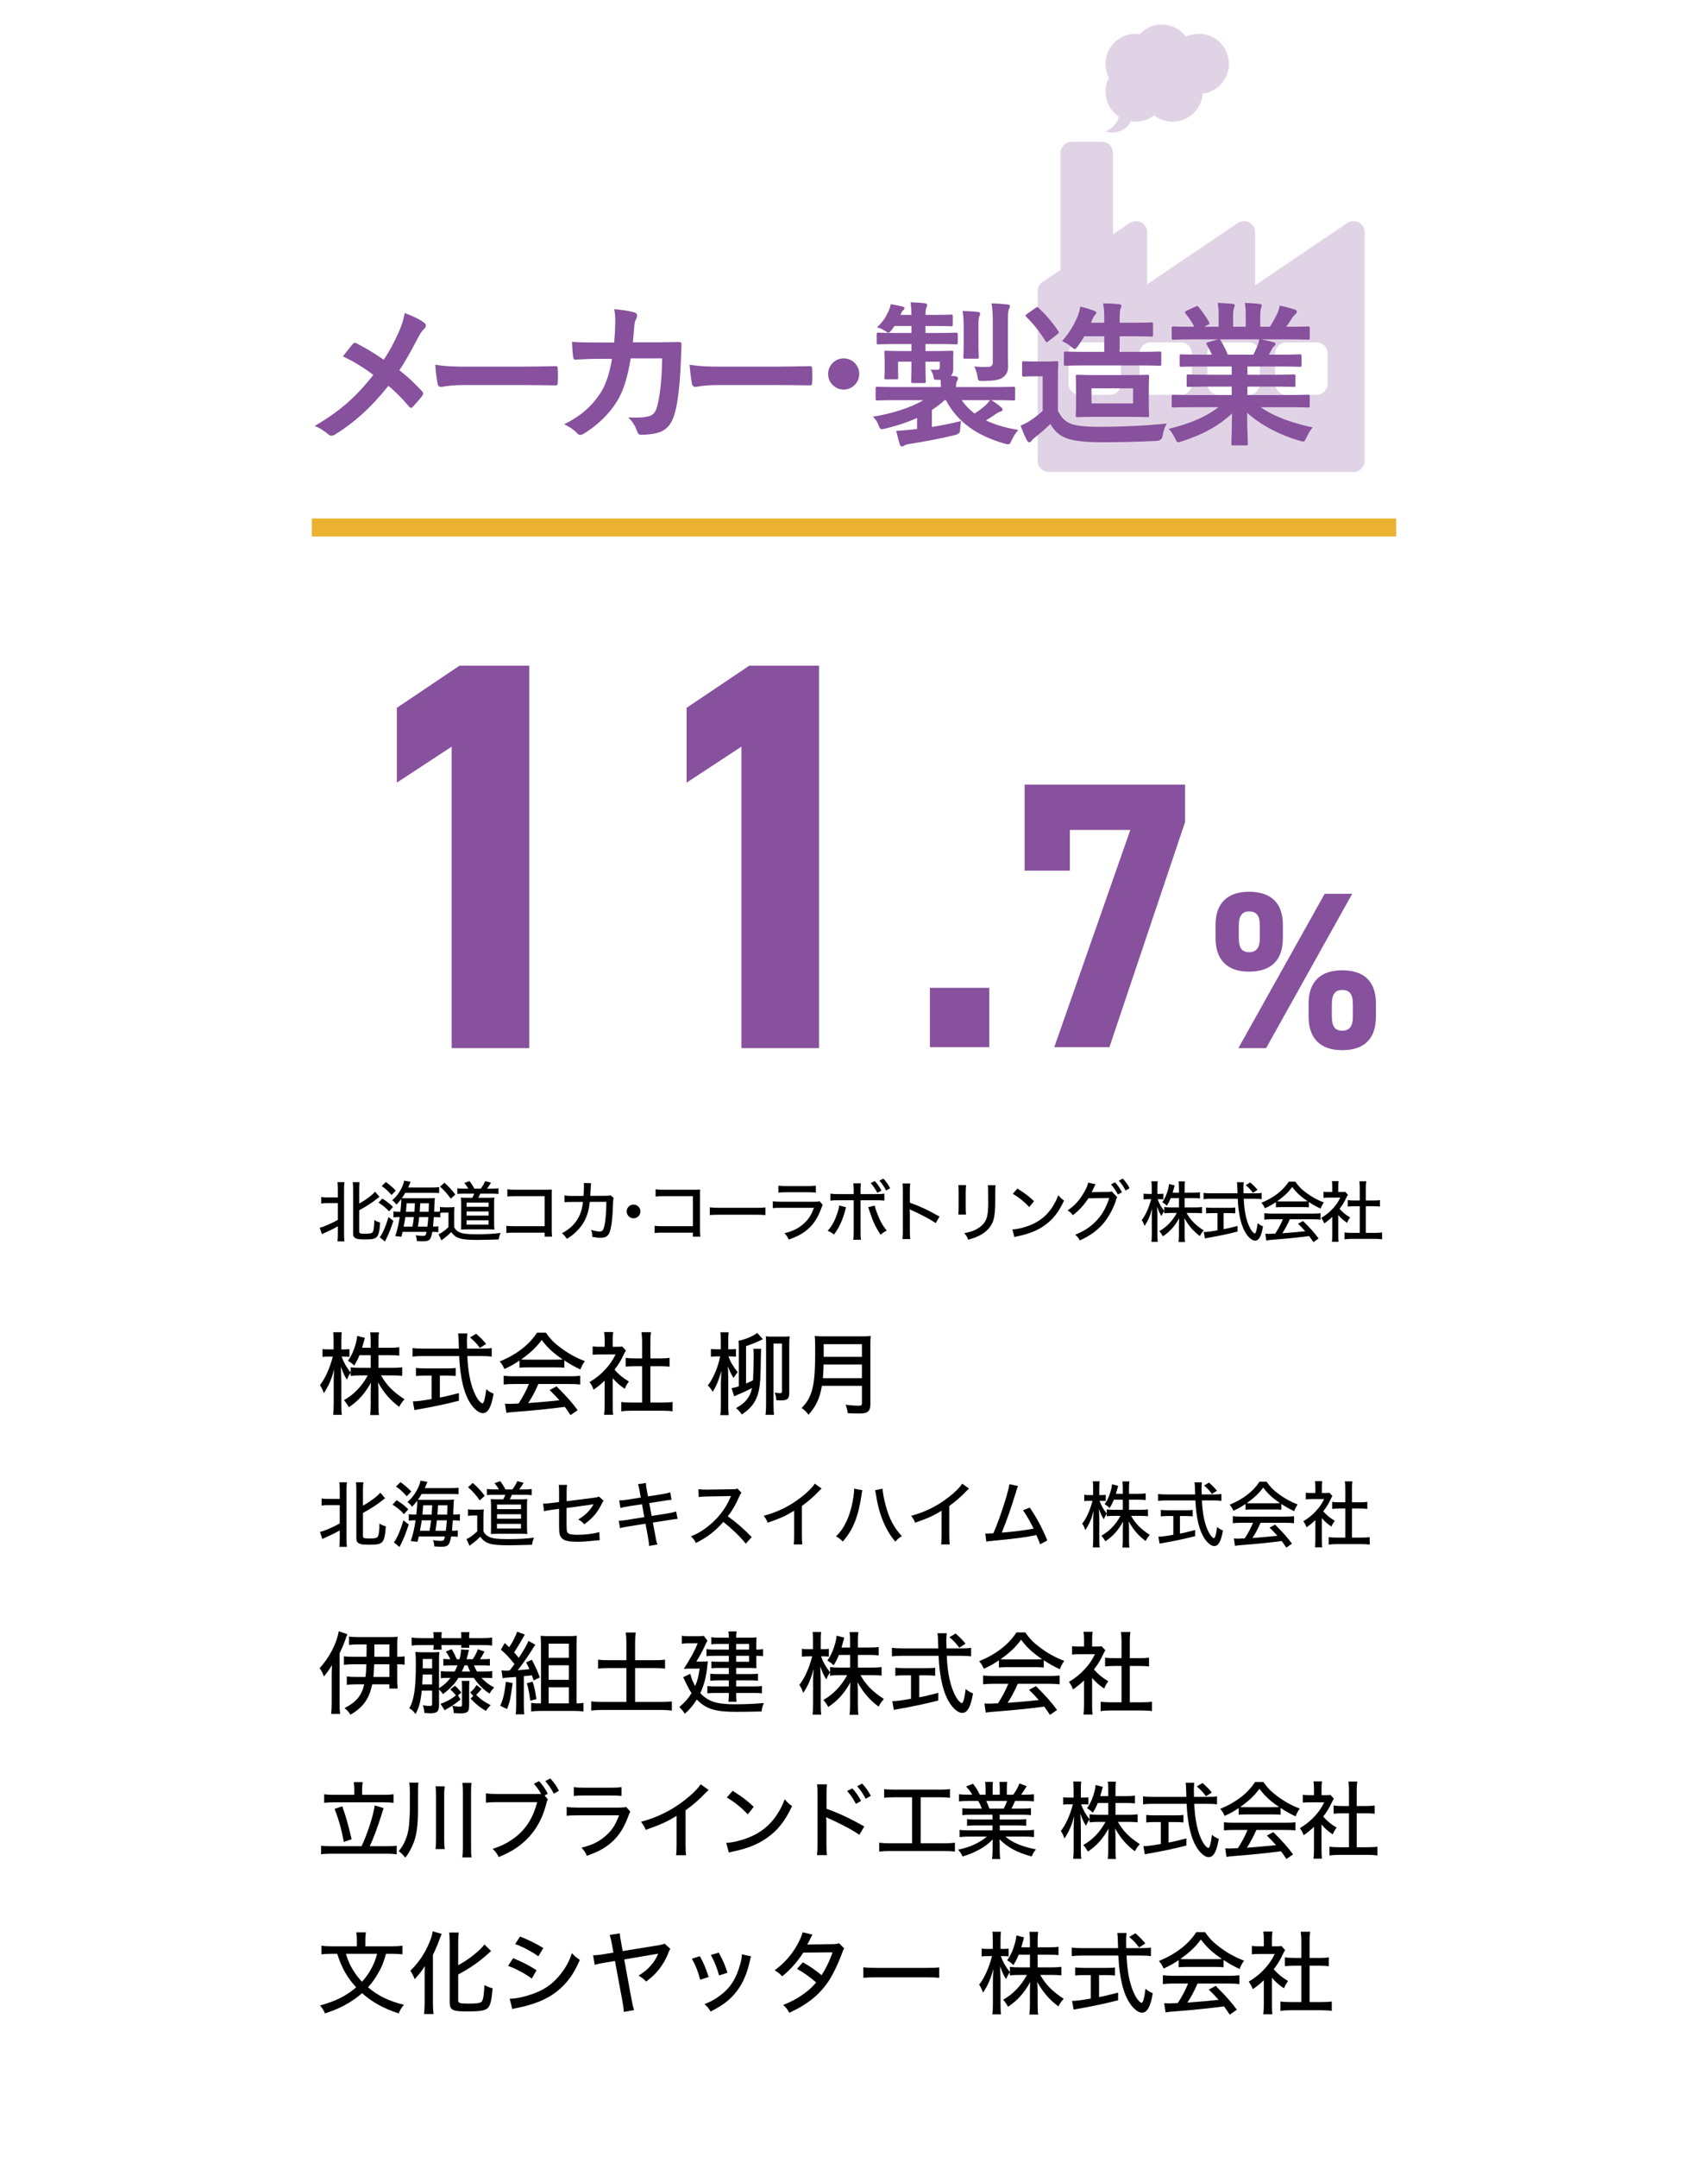 <?xml version="1.0" encoding="UTF-8"?>
<svg id="a" data-name="2025年度" xmlns="http://www.w3.org/2000/svg" width="285" height="359.818" viewBox="0 0 285 359.818">
  <defs>
    <style>
      .c, .d {
        fill: #87519d;
      }

      .e {
        fill: #fff;
      }

      .f {
        fill: none;
        stroke: #ebb231;
        stroke-miterlimit: 10;
        stroke-width: 3px;
      }

      .g {
        opacity: .25;
      }

      .d {
        fill-rule: evenodd;
      }
    </style>
  </defs>
  <rect class="e" x="0" width="285" height="359.818"/>
  <g>
    <path class="c" d="M66.533,55.411c.572-1.352.78-1.976.988-3.198,1.3.468,2.652,1.118,3.276,1.638.182.13.26.286.26.442,0,.208-.104.416-.286.572-.364.312-.572.65-1.17,1.742-.988,1.898-1.95,3.666-2.964,5.148,1.456,1.144,2.157,1.794,3.821,3.536.104.13.156.234.156.364,0,.104-.052.208-.13.338-.52.676-1.04,1.248-1.586,1.846-.104.13-.208.182-.312.182-.131,0-.234-.078-.364-.234-1.223-1.456-2.263-2.47-3.406-3.433-2.964,3.718-5.876,6.267-8.893,8.112-.208.13-.416.208-.598.208-.183,0-.338-.052-.494-.182-.754-.624-1.586-1.196-2.34-1.43,4.056-2.366,6.89-4.784,9.802-8.528-1.638-1.222-2.938-2.054-5.07-3.094.754-.962,1.379-1.768,1.717-2.132.078-.078.155-.13.26-.13.104,0,.208.052.312.104,1.353.676,2.99,1.664,4.524,2.73,1.118-1.716,1.716-2.886,2.496-4.603Z"/>
    <path class="c" d="M77.437,64.226c-2.574,0-3.562.312-3.822.312-.312,0-.52-.156-.598-.546-.13-.598-.286-1.82-.39-3.146,1.689.26,2.989.312,5.616.312h8.372c1.976,0,3.978-.052,5.98-.078.39-.026.468.052.468.364.052.78.052,1.664,0,2.444,0,.312-.104.416-.468.39-1.95-.026-3.874-.052-5.799-.052h-9.36Z"/>
    <path class="c" d="M102.485,57.127c.104-1.274.156-2.106.183-3.51,0-.676-.026-1.222-.183-2.054,1.378.13,2.548.312,3.38.546.338.104.442.312.442.546,0,.156-.052.338-.13.494-.234.39-.286.65-.338,1.222-.078.832-.104,1.456-.234,2.73h3.952c1.196,0,2.418-.052,3.614-.052.416,0,.546.078.546.364,0,.338-.052,1.378-.104,2.756-.104,3.198-.469,6.812-.962,8.554-.521,2.002-1.404,3.094-3.068,3.51-.599.156-1.534.286-2.626.286-.312,0-.521-.182-.624-.52-.338-.962-.754-1.664-1.509-2.366,1.925.078,2.887-.026,3.536-.234.702-.234,1.04-.65,1.353-1.82.468-1.977.702-4.187.78-7.801h-5.253c-.52,3.146-1.222,5.486-2.313,7.203-1.196,1.95-3.12,3.9-5.513,5.356-.208.13-.416.208-.598.208-.156,0-.338-.078-.494-.26-.521-.572-1.3-1.118-2.185-1.508,2.99-1.508,4.707-3.146,6.11-5.304.807-1.3,1.456-3.068,1.872-5.616h-2.34c-1.273,0-2.521.052-3.744.13-.26.026-.364-.13-.39-.442-.104-.624-.156-1.56-.208-2.522,1.638.104,2.808.104,4.316.104h2.729Z"/>
    <path class="c" d="M119.879,64.226c-2.574,0-3.562.312-3.822.312-.312,0-.52-.156-.598-.546-.13-.598-.286-1.82-.39-3.146,1.689.26,2.989.312,5.616.312h8.372c1.976,0,3.978-.052,5.98-.078.39-.026.468.052.468.364.052.78.052,1.664,0,2.444,0,.312-.104.416-.468.39-1.95-.026-3.874-.052-5.799-.052h-9.36Z"/>
    <path class="c" d="M143.378,62.38c0,1.43-1.17,2.6-2.6,2.6s-2.601-1.17-2.601-2.6,1.17-2.601,2.601-2.601,2.6,1.17,2.6,2.601Z"/>
    <path class="c" d="M149.618,66.748c-2.288,0-3.068.052-3.225.052-.26,0-.286-.026-.286-.286v-1.716c0-.26.026-.286.286-.286.156,0,.937.052,3.225.052h7.384c0-.39-.025-.806-.052-1.222h-.546c-.494.026-.546,0-.624-.416-.078-.442-.234-.884-.521-1.274.391.026.729.026,1.041.026.441,0,.52-.156.52-.546v-.806h-2.393v.078c0,2.054.053,3.068.053,3.225,0,.234-.026.26-.286.26h-1.872c-.26,0-.286-.026-.286-.26,0-.182.052-1.17.052-3.225v-.078h-2.236v1.378c0,.832.026,1.118.026,1.274,0,.26-.026.286-.286.286h-1.742c-.26,0-.285-.026-.285-.286,0-.182.052-.442.052-1.43v-1.326c0-.962-.052-1.274-.052-1.456,0-.234.025-.26.285-.26.183,0,.937.052,3.12.052h1.118v-1.17h-2.158c-2.392,0-3.197.052-3.354.052-.26,0-.286-.026-.286-.312v-1.326c0-.286.026-.312.286-.312.156,0,.962.052,3.354.052h2.158v-1.17h-2.834l-.468.65c-.234.312-.39.468-.546.468s-.312-.13-.624-.338c-.391-.26-.78-.416-1.274-.546.962-.936,1.404-1.586,1.872-2.6.208-.468.338-.806.416-1.274.676.13,1.274.234,1.924.39.261.078.364.13.364.286,0,.13-.078.234-.182.312-.13.104-.234.234-.416.65l-.078.156h1.846c-.025-.884-.052-1.456-.156-2.106.885.026,1.717.078,2.366.156.261.026.416.156.416.286,0,.208-.104.364-.182.572-.078.286-.104.624-.104,1.092h1.248c2.158,0,2.86-.052,3.017-.052.26,0,.286.026.286.312v1.352c0,.26-.026.286-.286.286-.156,0-.858-.052-3.017-.052h-1.248v1.17h1.795c2.365,0,3.146-.052,3.302-.052.26,0,.286.026.286.312v1.326c0,.286-.026.312-.286.312-.156,0-.937-.052-3.302-.052h-1.795v1.17h1.248c2.185,0,2.938-.052,3.121-.052.26,0,.285.026.285.26,0,.156-.025.39-.025.988v1.794c0,.416-.078.78-.364,1.144l.676.052c.338.052.468.182.468.338s-.025.286-.155.52c-.13.208-.156.468-.156.962h6.345c2.287,0,3.067-.052,3.224-.052.26,0,.286.026.286.286v1.716c0,.26-.026.286-.286.286-.156,0-.937-.052-3.224-.052h-.469c.65.39,1.118.728,1.639,1.17.182.156.26.234.26.39,0,.182-.156.286-.338.338-.26.078-.442.156-.885.468-.441.312-.987.65-1.56,1.014,1.534.728,3.328,1.248,5.408,1.586-.416.442-.806,1.04-1.118,1.716-.364.78-.39.754-1.17.572-4.68-1.352-7.878-3.614-9.803-7.254h-.208c-.649.598-1.378,1.144-2.132,1.638v2.834c1.639-.26,3.146-.572,4.862-.988-.078.416-.13.884-.156,1.586q-.025.546-.857.754c-2.704.65-5.019,1.066-7.463,1.456-.441.052-.806.182-.936.26-.183.104-.286.182-.442.182-.182,0-.286-.104-.364-.364-.233-.676-.416-1.482-.598-2.236,1.014-.052,1.846-.13,2.782-.234l.702-.078v-1.846c-1.612.728-3.406,1.326-5.278,1.768-.78.182-.858.208-1.145-.546-.233-.598-.468-.988-.962-1.43,3.017-.468,6.267-1.456,8.425-2.756h-4.446ZM160.461,66.748c.598.858,1.325,1.612,2.157,2.236.677-.442,1.301-.91,1.769-1.326.312-.286.572-.572.806-.91h-4.731ZM160.799,54.476c0-.91-.026-1.742-.183-2.601.988.026,1.664.052,2.548.156.261.026.391.13.391.286,0,.182-.104.338-.156.494-.104.26-.13.624-.13,1.664v2.652c0,1.534.052,2.236.052,2.392,0,.286-.025.312-.286.312h-2.002c-.26,0-.286-.026-.286-.312,0-.156.053-.858.053-2.392v-2.652ZM168.182,58.921c0,.91.026,1.664.026,2.262,0,.702-.208,1.274-.832,1.742-.599.468-1.534.598-3.303.624-.832,0-.857,0-.962-.702-.104-.65-.312-1.274-.546-1.716.884.078,1.326.078,2.055.078.754,0,1.039-.182,1.039-.754v-6.578c0-1.404-.052-2.366-.207-3.276,1.039.026,1.741.078,2.651.182.261.026.416.13.416.26,0,.234-.104.364-.182.546-.13.338-.156.884-.156,2.236v5.096Z"/>
    <path class="c" d="M176.533,68.516c.547,1.066,1.066,1.716,2.133,2.158.91.364,2.548.52,4.81.52,3.354,0,7.358-.156,11.232-.546-.364.546-.598,1.274-.702,2.002q-.13.832-.962.884c-3.302.182-6.448.234-9.152.234-2.678,0-4.836-.208-6.084-.728-1.196-.494-1.898-1.222-2.548-2.314-.807.78-1.69,1.56-2.626,2.288-.261.208-.416.364-.521.52-.13.182-.234.234-.39.234-.104,0-.261-.104-.364-.312-.364-.676-.702-1.508-1.066-2.444.677-.312,1.04-.494,1.534-.806.754-.468,1.482-1.066,2.158-1.664v-5.772h-1.248c-1.378,0-1.742.052-1.872.052-.286,0-.312-.026-.312-.312v-1.976c0-.26.025-.286.312-.286.13,0,.494.052,1.872.052h1.612c1.404,0,1.794-.052,1.95-.052.26,0,.286.026.286.286,0,.156-.053.884-.053,2.47v5.512ZM172.764,51.381c.13-.104.233-.156.312-.156s.156.052.261.156c1.17,1.118,2.287,2.392,3.25,3.848.182.234.13.286-.156.52l-1.456,1.144c-.156.13-.234.182-.312.182-.077,0-.155-.078-.233-.208-.962-1.56-2.055-2.938-3.198-4.03-.183-.208-.156-.26.13-.468l1.404-.988ZM181.37,60.95c-2.522,0-3.381.052-3.536.052-.286,0-.312-.026-.312-.26v-1.82c0-.26.026-.286.312-.286.155,0,1.014.052,3.536.052h2.886v-2.6h-3.328c-.312.546-.676,1.092-1.04,1.612-.26.338-.39.521-.546.521-.13,0-.312-.13-.572-.364-.52-.442-1.118-.78-1.56-.962,1.352-1.482,2.105-2.964,2.6-4.108.208-.546.364-1.092.442-1.638.884.182,1.638.442,2.288.676.26.104.39.182.39.338s-.078.234-.208.364c-.156.156-.312.416-.52.91l-.156.39h2.21v-.468c0-1.17-.026-1.794-.182-2.756.987,0,1.872.052,2.651.13.234.026.391.13.391.286s-.026.26-.13.442c-.104.208-.156.65-.156,1.769v.598h2.08c2.288,0,3.042-.052,3.198-.052.26,0,.286.026.286.312v1.768c0,.26-.026.286-.286.286-.156,0-.91-.052-3.198-.052h-2.08v2.6h3.068c2.521,0,3.406-.052,3.562-.052.286,0,.312.026.312.286v1.82c0,.234-.026.26-.312.26-.155,0-1.04-.052-3.562-.052h-8.528ZM188.208,62.562c2.288,0,3.094-.052,3.25-.052.26,0,.286.026.286.286,0,.156-.052.676-.052,2.002v2.496c0,1.326.052,1.846.052,2.002,0,.26-.026.286-.286.286-.156,0-.962-.052-3.25-.052h-5.148c-2.288,0-3.094.052-3.276.052-.26,0-.285-.026-.285-.286,0-.182.052-.676.052-2.002v-2.496c0-1.326-.052-1.82-.052-2.002,0-.26.025-.286.285-.286.183,0,.988.052,3.276.052h5.148ZM189.066,64.771h-6.942v2.522h6.942v-2.522Z"/>
    <path class="c" d="M199.101,67.918c-2.34,0-3.12.052-3.276.052-.286,0-.312-.026-.312-.286v-1.534c0-.286.025-.312.312-.312.156,0,.937.052,3.276.052h6.422v-1.404h-3.666c-2.521,0-3.432.052-3.588.052-.26,0-.26-.026-.26-.286v-1.482c0-.286,0-.312.26-.312.156,0,1.066.052,3.588.052h3.666v-1.378h-4.888c-2.496,0-3.328.052-3.484.052-.286,0-.312-.026-.312-.26v-1.534c0-.26.025-.286.312-.286.156,0,.988.052,3.484.052h1.586c-.286-.624-.546-1.144-.832-1.638-.13-.234-.156-.338.182-.442l1.69-.468h-4.16c-2.34,0-3.12.052-3.276.052-.286,0-.312-.026-.312-.286v-1.612c0-.286.025-.312.312-.312.156,0,.937.052,3.276.052h.182c-.416-.832-.884-1.482-1.481-2.236-.156-.182-.104-.286.208-.442l1.508-.702c.26-.13.338-.104.494.104.624.754,1.273,1.638,1.742,2.522.13.234.13.26-.208.442l-.624.312h2.418v-1.716c0-.91,0-1.534-.156-2.262.806.026,1.82.078,2.522.156.208.026.312.104.312.234,0,.156-.052.286-.104.442-.078.182-.156.572-.156,1.43v1.716h2.105v-1.69c0-.937,0-1.561-.155-2.288.78.026,1.794.078,2.496.182.233.026.338.104.338.234s-.052.286-.104.416c-.078.182-.155.572-.155,1.43v1.716h1.611c.469-.728.832-1.378,1.196-2.132.182-.39.338-.78.442-1.404.91.182,1.819.442,2.521.676.234.078.339.208.339.338,0,.208-.104.312-.261.442-.182.156-.312.312-.441.494-.339.546-.702,1.066-1.066,1.586h.364c2.34,0,3.12-.052,3.275-.052.261,0,.286.026.286.312v1.612c0,.26-.025.286-.286.286-.155,0-.936-.052-3.275-.052h-4.551c.677.13,1.274.26,2.055.468.208.052.338.156.338.312,0,.182-.13.312-.286.39-.13.078-.26.364-.364.546l-.468.832h1.69c2.496,0,3.328-.052,3.483-.052.261,0,.286.026.286.286v1.534c0,.234-.025.26-.286.26-.155,0-.987-.052-3.483-.052h-5.253v1.378h4.135c2.548,0,3.432-.052,3.588-.052.26,0,.286.026.286.312v1.482c0,.26-.026.286-.286.286-.156,0-1.04-.052-3.588-.052h-4.135v1.404h6.839c2.34,0,3.12-.052,3.275-.052.261,0,.286.026.286.312v1.534c0,.26-.025.286-.286.286-.155,0-.936-.052-3.275-.052h-4.629c2.185,1.534,4.915,2.548,8.659,3.38-.339.416-.702.962-1.015,1.664-.208.494-.312.676-.572.676-.13,0-.312-.052-.598-.13-3.51-1.014-6.604-2.73-8.736-4.654,0,3.094.13,4.706.13,5.148,0,.26-.025.286-.286.286h-2.21c-.233,0-.26-.026-.26-.286,0-.442.078-1.95.104-5.044-2.185,2.08-4.889,3.536-8.347,4.654-.286.104-.468.156-.599.156-.233,0-.338-.182-.571-.676-.338-.676-.702-1.222-1.04-1.56,3.458-.858,6.11-1.924,8.294-3.614h-4.212ZM209.138,59.155c.234-.442.442-.884.702-1.508.13-.286.182-.546.286-1.04h-6.63c.077.026.13.104.207.208.391.65.807,1.43,1.171,2.34h4.264Z"/>
  </g>
  <line class="f" x1="52.029" y1="87.982" x2="232.971" y2="87.982"/>
  <g class="g">
    <path class="d" d="M226.721,37.097c-.275-.146-.575-.218-.875-.218-.366,0-.731.108-1.045.32l-15.363,10.387v-8.841c0-.69-.381-1.324-.991-1.648-.275-.146-.575-.218-.875-.218-.366,0-.731.108-1.045.32l-15.106,10.212v-8.666c0-.69-.381-1.324-.991-1.648-.275-.146-.575-.218-.875-.218-.366,0-.731.108-1.045.32l-2.793,1.888v-13.572c0-1.026-.84-1.866-1.866-1.866h-5.019c-1.026,0-1.866.84-1.866,1.866v19.489l-2.999,2.027c-.513.347-.821.926-.821,1.546v28.287c0,1.031.835,1.866,1.866,1.866h50.834c1.031,0,1.866-.835,1.866-1.866v-38.118c0-.69-.381-1.324-.991-1.648ZM187.045,63.994c0,1.026-.84,1.866-1.866,1.866h-5.019c-1.026,0-1.866-.84-1.866-1.866v-5.019c0-1.026.84-1.866,1.866-1.866h5.019c1.026,0,1.866.84,1.866,1.866v5.019ZM198.885,63.994c0,1.026-.84,1.866-1.866,1.866h-5.019c-1.026,0-1.866-.84-1.866-1.866v-5.019c0-1.026.84-1.866,1.866-1.866h5.019c1.026,0,1.866.84,1.866,1.866v5.019ZM210.21,63.994c0,1.026-.84,1.866-1.866,1.866h-5.019c-1.026,0-1.866-.84-1.866-1.866v-5.019c0-1.026.84-1.866,1.866-1.866h5.019c1.026,0,1.866.84,1.866,1.866v5.019ZM221.534,63.994c0,1.026-.84,1.866-1.866,1.866h-5.019c-1.026,0-1.866-.84-1.866-1.866v-5.019c0-1.026.84-1.866,1.866-1.866h5.019c1.026,0,1.866.84,1.866,1.866v5.019Z"/>
    <path class="d" d="M205.062,10.651c0-2.772-2.247-5.019-5.019-5.019-.769,0-1.497.173-2.148.482-.915-1.23-2.379-2.026-4.029-2.026-1.448,0-2.752.614-3.668,1.595-.231-.033-.467-.051-.707-.051-2.772,0-5.019,2.247-5.019,5.019,0,.836.205,1.623.567,2.316-.361.693-.567,1.481-.567,2.316,0,.023.001.046.002.069,0,0-.001,0-.002,0,0,0,.001,0,.002,0,.023,1.706.897,3.207,2.217,4.096-.277,1.146-1.122,2.069-2.219,2.457.363.129.751.198,1.158.198,1.338,0,2.498-.755,3.078-1.863.255.04.516.061.782.061,1.165,0,2.237-.398,3.089-1.064.852.666,1.923,1.064,3.089,1.064,2.656,0,4.828-2.063,5.006-4.674,2.474-.31,4.389-2.42,4.389-4.978Z"/>
  </g>
  <g>
    <g>
      <path class="c" d="M88.312,174.831h-12.943v-50.295l-9.152,6.01v-12.481l10.447-7.026h11.648v63.793Z"/>
      <path class="c" d="M136.662,174.831h-12.943v-50.295l-9.152,6.01v-12.481l10.447-7.026h11.648v63.793Z"/>
      <path class="c" d="M165.067,174.667h-9.9v-9.899h9.9v9.899Z"/>
      <path class="c" d="M170.967,145.222v-14.343h26.781v6.22l-12.629,37.568h-9.202l12.692-36.236h-10.091v6.791h-7.552Z"/>
    </g>
    <path class="c" d="M214.062,156.468c0,3.359-1.605,5.599-5.673,5.599-3.621,0-5.562-1.979-5.562-5.599v-2.202c0-3.62,2.016-5.523,5.562-5.523,3.694,0,5.673,1.866,5.673,5.523v2.202ZM225.633,149.078l-14.37,25.753h-4.628l14.407-25.753h4.591ZM210.218,156.468v-2.09c0-1.717-.597-2.352-1.791-2.352-1.12,0-1.717.672-1.717,2.352v2.09c0,1.605.485,2.352,1.717,2.352s1.791-.746,1.791-2.352ZM229.589,169.568c0,3.359-1.605,5.599-5.636,5.599-3.658,0-5.599-1.979-5.599-5.599v-2.202c0-3.62,2.016-5.523,5.599-5.523,3.657,0,5.636,1.866,5.636,5.523v2.202ZM225.744,169.568v-2.09c0-1.717-.597-2.352-1.791-2.352-1.12,0-1.717.672-1.717,2.352v2.09c0,1.604.522,2.352,1.717,2.352,1.231,0,1.791-.747,1.791-2.352Z"/>
  </g>
  <g>
    <path d="M54.615,200.68c-.439,0-.715.011-1.012.066v-1.089c.264.055.506.066,1.012.066h1.761v-1.331c0-.539-.022-.858-.065-1.21h1.166c-.045.341-.066.649-.066,1.21v7.415c0,.594.021.913.066,1.254h-1.166c.043-.363.065-.693.065-1.265v-1.254c-.748.429-1.342.715-2.2,1.1-.165.066-.341.154-.462.209l-.363-1.078c.363-.077.55-.143.946-.308.881-.363,1.364-.594,2.079-.99v-2.794h-1.761ZM59.93,205.367c0,.198.044.297.176.341.133.055.418.077.858.077.847,0,1.122-.077,1.265-.341.133-.242.221-.99.231-1.958.33.22.528.308.968.429-.076,1.386-.252,2.134-.604,2.454-.144.143-.429.253-.737.308-.253.044-.594.055-1.166.055-.869,0-1.199-.033-1.496-.154-.375-.143-.506-.374-.506-.902v-7.283c0-.594-.022-.902-.066-1.21h1.145c-.045.363-.066.66-.066,1.21v2.365c1.155-.649,2.223-1.452,2.651-1.991l.737.858c-.121.088-.188.132-.374.286-.825.671-1.761,1.276-3.015,1.958v3.499Z"/>
    <path d="M63.789,199.921c.76.473,1.156.781,1.783,1.386l-.649.749c-.595-.638-.957-.936-1.761-1.453l.627-.682ZM65.638,203.64c-.374,1.177-.771,2.178-1.222,3.069-.12.22-.12.231-.187.374l-.869-.715c.419-.473,1.001-1.793,1.464-3.367l.813.638ZM64.384,197.16c.671.484,1.122.88,1.649,1.43l-.703.737c-.66-.759-.957-1.023-1.64-1.496l.693-.671ZM71.744,198.073c.836,0,1.154-.011,1.529-.066v1.001c-.287-.033-.649-.044-1.431-.044h-4.225c-.209.374-.33.561-.572.891q.165.011.638.011h3.73c.527,0,.814-.011,1.154-.044-.043.264-.065.561-.099,1.639-.011.341-.022.451-.022.66h.056c.474,0,.683-.011.968-.066v1.001c-.341-.033-.615-.055-.968-.055h-.11c-.055.792-.076,1.023-.132,1.595h.065c.396,0,.584-.011.814-.055v.979c-.285-.033-.494-.044-.857-.044h-.154c-.242,1.353-.463,1.573-1.573,1.573-.187,0-.474-.011-1.013-.055-.011-.396-.055-.616-.187-.957.418.066.825.11,1.045.11.616,0,.649-.022.771-.671h-3.994c-.088.374-.099.451-.197.814l-1.035-.11c.32-.891.529-1.771.748-3.18h-.121c-.396,0-.604.011-.924.055v-1.001c.275.055.551.066,1.035.066h.121c.098-.836.143-1.441.143-1.826,0-.077,0-.165-.012-.286-.242.33-.385.506-.791.924-.199-.297-.396-.506-.705-.726.649-.583,1.002-1.012,1.387-1.694.318-.562.55-1.167.615-1.584l1.068.198q-.066.132-.176.407c-.056.154-.121.297-.242.539h3.652ZM67.629,203.001c-.055.429-.088.616-.275,1.595h1.475c.121-.682.143-.825.231-1.595h-1.431ZM69.147,202.122c.022-.264.044-.737.088-1.419h-1.375c-.056.726-.077.968-.121,1.419h1.408ZM69.951,203.001c-.089.748-.1.88-.221,1.595h1.584c.077-.55.11-.946.154-1.595h-1.518ZM71.523,202.122c.022-.583.022-.792.045-1.419h-1.441q-.078,1.122-.1,1.419h1.496Z"/>
    <path d="M73.415,201.318c.264.044.44.055.869.055h.715c.33,0,.583-.011.836-.055-.044.33-.055.616-.055,1.177v2.211c.253.451.506.671.979.869.539.22,1.275.297,2.771.297,1.584,0,2.883-.066,4.005-.22-.187.407-.241.605-.319,1.089-1.1.033-3.014.077-3.564.077-1.496,0-2.365-.077-2.926-.253-.616-.198-.957-.451-1.453-1.056-.352.385-.78.759-1.297,1.133-.144.099-.177.132-.32.253l-.473-1.023c.44-.176.969-.55,1.65-1.177v-2.431h-.648c-.342,0-.484.011-.771.055v-1.001ZM74.152,197.281c.803.715,1.287,1.243,1.826,1.969l-.76.693c-.627-.869-1.066-1.375-1.793-2.014l.727-.649ZM78.146,198.271c-.153-.286-.386-.616-.671-.957l.88-.308c.308.407.474.66.804,1.265h1.056c.308-.396.55-.814.748-1.265l.968.264c-.252.407-.462.737-.671,1.001h.825c.506,0,.803-.022,1.09-.066v.946c-.342-.044-.683-.055-1.09-.055h-1.947c-.121.297-.176.418-.33.693h1.672c.528,0,.814-.011,1.013-.044-.033.297-.044.627-.044,1.078v3.168c0,.451.011.759.055,1.1-.275-.022-.527-.033-.836-.033h-3.707c-.353,0-.716.011-1.045.033.021-.308.032-.693.032-1.056v-3.234c0-.363-.022-.803-.056-1.045.265.022.617.033,1.111.033h.804c.153-.275.242-.451.33-.693h-1.716c-.539,0-.804.011-1.111.044v-.935c.264.044.582.066,1.133.066h.704ZM77.849,204.256h3.675v-.715h-3.675v.715ZM77.859,201.285h3.675v-.693h-3.675v.693ZM77.859,202.76h3.675v-.693h-3.675v.693Z"/>
    <path d="M85.889,205.609c-.824,0-1.023.011-1.396.055v-1.21c.406.066.615.077,1.419.077h4.973v-5.006h-4.764c-.825,0-1.034.011-1.464.055v-1.21c.451.066.572.077,1.475.077h5.027q.551,0,.925-.022c-.022.308-.022.429-.022.891v5.776c0,.55.012.803.055,1.177h-1.231v-.66h-4.995Z"/>
    <path d="M97.373,199.47c.045-.528.066-1.1.066-1.573,0-.275,0-.352-.033-.572l1.232.033c-.044.231-.044.308-.1,1.375-.01.187-.01.33-.043.737l2.562-.011c.496-.011.572-.011.814-.099l.539.484c-.077.176-.1.308-.109.693-.066,2.42-.265,4.181-.562,4.962-.274.704-.683.957-1.54.957-.407,0-.781-.044-1.375-.154-.012-.561-.033-.737-.199-1.167.639.187,1.068.275,1.441.275.496,0,.66-.253.848-1.265.154-.803.264-2.311.264-3.686l-2.771.011c-.088.77-.1.836-.188,1.243-.309,1.419-.891,2.52-1.871,3.532-.561.583-1.022.946-1.76,1.397-.308-.462-.429-.605-.814-.946,1.354-.715,2.268-1.617,2.861-2.827.352-.726.484-1.21.638-2.398l-1.892.011c-.683,0-.804,0-1.178.055l-.012-1.144c.386.066.65.088,1.199.088l1.98-.011Z"/>
    <path d="M106.859,202.066c0,.627-.517,1.144-1.144,1.144s-1.145-.517-1.145-1.144.517-1.144,1.145-1.144c.638,0,1.144.506,1.144,1.144Z"/>
    <path d="M110.626,205.609c-.825,0-1.023.011-1.397.055v-1.21c.407.066.616.077,1.42.077h4.973v-5.006h-4.764c-.826,0-1.035.011-1.464.055v-1.21c.451.066.572.077,1.474.077h5.028q.55,0,.925-.022c-.022.308-.022.429-.022.891v5.776c0,.55.011.803.055,1.177h-1.231v-.66h-4.995Z"/>
    <path d="M118.436,201.384c.407.055.881.077,1.694.077h5.952c.945,0,1.21-.011,1.639-.066v1.276c-.484-.044-.836-.055-1.65-.055h-5.93c-.924,0-1.254.011-1.705.055v-1.287Z"/>
    <path d="M128.951,200.372c.496.055.804.077,1.519.077h5.259c.572,0,.748-.011,1.023-.088l.539.616c-.1.176-.154.297-.297.693-.605,1.639-1.431,2.816-2.607,3.697-.781.572-1.496.935-2.783,1.397-.199-.451-.297-.605-.705-1.067,1.354-.33,2.256-.759,3.113-1.507.837-.715,1.311-1.419,1.805-2.729h-5.369c-.869,0-1.11.011-1.496.055v-1.145ZM129.887,197.765c.473.066.594.077,1.375.077h3.488c.66,0,.879-.011,1.386-.077v1.155c-.429-.044-.726-.055-1.376-.055h-3.509c-.583,0-.825.011-1.364.055v-1.155Z"/>
    <path d="M141.162,201.362l-.188.715c-.188.726-.462,1.485-.814,2.2-.318.66-.55,1.034-1,1.639-.43-.33-.584-.418-1.057-.616.715-.814,1.145-1.573,1.573-2.816.209-.594.297-.979.341-1.408l1.145.286ZM142.449,198.513c0-.562-.022-.847-.066-1.133h1.266c-.045.33-.055.627-.055,1.155v.638h2.541c.693,0,1.045-.022,1.43-.077v1.166c-.527-.055-.704-.066-1.408-.066h-2.562v5.27c0,.726.01.924.055,1.32h-1.266c.044-.352.066-.671.066-1.331v-5.259h-2.498c-.693,0-.945.011-1.386.066v-1.166c.418.055.759.077,1.397.077h2.486v-.66ZM145.947,201.087c.077.352.165.649.396,1.232.494,1.31.924,2.09,1.617,2.949-.473.242-.616.341-1.034.671-.847-1.276-1.331-2.321-1.882-4.07-.088-.286-.109-.341-.187-.506l1.089-.275ZM145.969,196.995c.518.583.749.924,1.111,1.595l-.682.374c-.341-.638-.639-1.089-1.111-1.628l.682-.341ZM147.399,196.588c.528.583.759.913,1.134,1.606l-.672.385c-.341-.638-.648-1.1-1.121-1.65l.659-.341Z"/>
    <path d="M150.589,206.676c.056-.473.065-.748.065-1.408v-6.546c0-.759-.01-1.012-.065-1.32h1.298c-.043.352-.065.726-.065,1.342v1.859c1.573.55,3.113,1.276,4.95,2.322l-.638,1.089c-.495-.341-.781-.517-1.364-.836-.836-.451-2.035-1.045-2.629-1.298q-.188-.077-.353-.187,0,.154.022.429c0,.099.011.44.011.55v2.597c0,.583.022,1.001.065,1.408h-1.298Z"/>
    <path d="M161.193,197.677q-.033.264-.056,1.177v2.409c0,.616.011.99.056,1.332h-1.287c.043-.44.055-.693.055-1.332v-2.409c0-.572-.012-.847-.055-1.177h1.287ZM166.121,197.699c-.043.352-.055.506-.055,1.21v1.188c0,1.738-.088,2.685-.286,3.355-.308,1.056-1.022,1.892-2.134,2.52-.551.308-1.09.517-2.08.814-.176-.462-.274-.627-.66-1.1,1.101-.22,1.617-.396,2.189-.748.957-.561,1.463-1.243,1.65-2.211.1-.506.154-1.243.154-2.288l-.012-.407v-1.111c0-.825-.01-.924-.055-1.221h1.287Z"/>
    <path d="M168.926,205.07c.891-.033,2.223-.374,3.234-.825,1.375-.605,2.41-1.441,3.279-2.673.494-.726.813-1.32,1.154-2.222.363.451.506.583.957.902-.913,1.992-1.947,3.268-3.432,4.269-1.111.759-2.477,1.298-4.159,1.65-.418.088-.462.099-.693.176l-.341-1.276ZM169.762,198.249c1.254.781,1.947,1.309,2.772,2.101l-.792.979c-.848-.902-1.738-1.618-2.739-2.201l.759-.88Z"/>
    <path d="M182.819,197.534q-.089.121-.231.418c-.23.506-.308.682-.451.924.088-.011.242-.033.473-.033l2.189-.033c.408-.011.507-.022.705-.088l.924.979c-.109.143-.133.22-.253.605-.341,1.1-1.167,2.729-2.112,3.817-1.012,1.155-2.233,2.036-3.884,2.772-.253-.451-.374-.605-.771-.946,1.673-.682,2.773-1.441,3.807-2.629.814-.935,1.453-2.134,1.871-3.499l-3.477.055c-.737,1.133-1.574,2.036-2.586,2.816-.285-.385-.418-.506-.891-.792,1.221-.825,2.023-1.716,2.816-3.125.373-.671.561-1.122.615-1.518l1.255.275ZM186.064,197.215c.518.583.76.935,1.145,1.65l-.682.374c-.363-.682-.672-1.145-1.145-1.684l.682-.341ZM187.352,196.588c.528.583.76.913,1.133,1.606l-.67.385c-.342-.638-.65-1.1-1.123-1.65l.66-.341Z"/>
    <path d="M195.348,199.844c-.197.495-.33.759-.648,1.276-.275-.275-.352-.33-.76-.594.451-.605.804-1.43,1.035-2.42.055-.253.076-.407.088-.616l.945.242q-.032.088-.187.671c-.065.231-.099.341-.153.539h1.056v-.88c0-.451-.022-.737-.065-1.012h1.078c-.045.264-.066.55-.066,1.012v.88h1.419c.528,0,.847-.022,1.134-.066v1.023c-.287-.033-.66-.055-1.134-.055h-1.419v1.551h1.76c.484,0,.793-.022,1.145-.066v1.045c-.363-.033-.704-.055-1.145-.055h-1.441c.66,1.177,1.519,2.058,2.871,2.916-.297.341-.461.561-.648.935-1.066-.781-1.914-1.76-2.586-2.992.022.407.045.792.045,1.133v1.628c0,.528.011.902.066,1.232h-1.078c.043-.352.065-.726.065-1.243v-1.562c0-.319.011-.715.032-1.166-.736,1.331-1.529,2.222-2.705,3.014-.232-.407-.408-.649-.605-.858,1.221-.693,2.189-1.694,2.915-3.037h-.935c-.463,0-.836.022-1.156.066v-.385c-.187.231-.33.517-.461.836-.309-.473-.474-.836-.738-1.584,0,.165.012.286.012.374.011.143.021.561.044,1.254v2.949c0,.583.011.99.065,1.32h-1.066c.044-.352.066-.737.066-1.32v-2.685c0-.55.01-.836.065-1.584-.319,1.21-.683,2.046-1.276,2.938-.143-.429-.264-.682-.473-.99.638-.792,1.221-2.09,1.572-3.488h-.516c-.342,0-.572.011-.749.044v-.968c.198.033.386.044.749.044h.615v-.968c0-.594-.011-.858-.055-1.133h1.057c-.045.275-.056.605-.056,1.123v.979h.341c.297,0,.451-.011.649-.044v.957c-.198-.022-.396-.033-.628-.033h-.329c.274.737.583,1.287,1.11,1.958v-.649c.342.044.66.066,1.156.066h1.298v-1.551h-1.376Z"/>
    <path d="M209.451,199.041c.506,0,.803-.022,1.066-.066v1.045c-.318-.044-.715-.066-1.221-.066h-1.76c.065,1.728.34,3.246.78,4.302.242.605.495,1.023.759,1.287.133.121.254.198.297.198.177,0,.33-.562.484-1.728.319.275.506.385.892.539-.275,1.65-.683,2.387-1.331,2.387-.418,0-.946-.396-1.408-1.045-.858-1.21-1.354-3.202-1.475-5.941h-4.488c-.463,0-.814.022-1.222.066v-1.045c.33.044.716.066,1.222.066h4.455c-.033-1.111-.044-1.21-.044-1.276,0-.099-.022-.297-.055-.572h1.134c-.023.132-.056.693-.056.858,0,.154.011.693.022.99h1.947ZM202.3,202.341c-.396,0-.771.022-1.056.055v-.99c.274.033.594.055,1.078.055h2.738c.474,0,.781-.011,1.057-.055v.99c-.297-.033-.639-.055-1.045-.055h-.902v2.685c.539-.088.902-.176,2.332-.539v.935c-1.727.44-3.146.737-5.104,1.078-.153.022-.209.033-.341.066l-.188-1.067c.473,0,1.045-.066,2.289-.286v-2.872h-.858ZM209.065,198.964c-.33-.473-.683-.847-1.199-1.287l.749-.451c.594.528.77.704,1.221,1.243l-.771.495Z"/>
    <path d="M212.904,200.504c-.649.44-1.111.704-1.849,1.034-.153-.374-.33-.649-.571-.924,2.045-.836,3.607-2.035,4.564-3.521h1.09c.55.792,1.012,1.265,1.848,1.881.957.704,1.914,1.232,2.916,1.595-.254.352-.418.682-.539,1.023-.715-.33-1.188-.583-1.969-1.1v.891c-.287-.033-.562-.044-.969-.044h-3.619c-.309,0-.639.011-.902.044v-.88ZM212.244,203.375c-.562,0-.924.022-1.276.066v-1.079c.353.044.748.066,1.276.066h6.82c.551,0,.936-.022,1.277-.066v1.079c-.363-.044-.727-.066-1.277-.066h-3.85c-.418.946-.771,1.606-1.244,2.333q2.574-.198,3.818-.341c-.463-.517-.683-.749-1.199-1.254l.847-.451c1.276,1.276,1.903,1.98,2.585,2.916l-.869.605c-.352-.539-.483-.715-.703-1.012-1.826.242-3.917.451-5.557.572-.891.066-1.32.11-1.595.165l-.165-1.122c.242.011.462.022.616.022.088,0,.253-.011.506-.022q.099,0,.539-.022c.539-.825.913-1.541,1.265-2.388h-1.814ZM217.426,200.394c.318,0,.539-.011.77-.022-1.177-.803-1.869-1.441-2.574-2.387-.648.891-1.375,1.573-2.52,2.387.242.022.386.022.715.022h3.609Z"/>
    <path d="M223.299,206.027c0,.517.012.803.055,1.111h-1.111c.045-.33.066-.627.066-1.122v-3.047c-.473.451-.736.671-1.354,1.1-.109-.33-.297-.671-.494-.924.803-.484,1.353-.924,1.958-1.584.528-.572.858-1.056,1.231-1.804h-1.892c-.386,0-.616.011-.913.044v-1.023c.297.033.518.044.869.044h.594v-.968c0-.286-.021-.594-.066-.836h1.123c-.045.242-.066.506-.066.858v.946h.528c.341,0,.495-.011.638-.033l.451.495c-.1.143-.154.264-.242.44-.363.77-.66,1.265-1.154,1.903.549.616.99.979,1.76,1.441-.221.297-.363.539-.506.892-.627-.418-1.013-.759-1.475-1.298v3.366ZM227.908,205.642h1.485c.562,0,.913-.022,1.232-.066v1.144c-.363-.055-.771-.077-1.232-.077h-3.829c-.473,0-.857.022-1.221.077v-1.144c.342.044.682.066,1.232.066h1.32v-4.445h-.924c-.396,0-.748.022-1.09.055v-1.078c.297.044.605.066,1.09.066h.924v-2.112c0-.418-.021-.682-.077-1.089h1.166c-.065.418-.077.649-.077,1.089v2.112h1.276c.495,0,.781-.022,1.078-.066v1.078c-.341-.033-.683-.055-1.078-.055h-1.276v4.445Z"/>
    <path d="M59.983,226.038c-.271.675-.45,1.035-.885,1.74-.375-.375-.479-.45-1.035-.81.614-.825,1.095-1.95,1.41-3.3.075-.345.104-.555.12-.84l1.289.33q-.045.12-.254.915c-.09.315-.136.465-.211.735h1.44v-1.2c0-.615-.03-1.005-.091-1.38h1.471c-.061.36-.09.75-.09,1.38v1.2h1.935c.72,0,1.155-.03,1.545-.09v1.395c-.39-.045-.899-.075-1.545-.075h-1.935v2.115h2.4c.659,0,1.079-.03,1.559-.09v1.425c-.494-.045-.959-.075-1.559-.075h-1.966c.9,1.605,2.07,2.805,3.915,3.975-.404.465-.63.765-.885,1.275-1.455-1.065-2.609-2.4-3.525-4.08.03.555.061,1.08.061,1.545v2.22c0,.72.015,1.23.09,1.68h-1.471c.061-.48.091-.99.091-1.695v-2.13c0-.435.015-.975.045-1.59-1.005,1.815-2.085,3.03-3.69,4.11-.314-.555-.555-.885-.824-1.17,1.664-.945,2.984-2.31,3.975-4.14h-1.275c-.629,0-1.14.03-1.574.09v-.525c-.256.315-.45.705-.631,1.14-.42-.645-.645-1.14-1.004-2.16,0,.225.015.39.015.51.015.195.03.765.06,1.71v4.02c0,.795.016,1.35.09,1.8h-1.455c.061-.48.091-1.005.091-1.8v-3.66c0-.75.015-1.14.09-2.16-.435,1.65-.931,2.79-1.739,4.005-.195-.585-.361-.93-.646-1.35.87-1.08,1.665-2.85,2.146-4.755h-.705c-.466,0-.781.015-1.021.06v-1.32c.271.045.524.06,1.021.06h.84v-1.32c0-.81-.016-1.17-.076-1.545h1.44c-.06.375-.075.825-.075,1.53v1.335h.465c.405,0,.615-.015.885-.06v1.305c-.27-.03-.539-.045-.854-.045h-.451c.375,1.005.795,1.755,1.516,2.67v-.885c.465.06.9.09,1.574.09h1.771v-2.115h-1.875Z"/>
    <path d="M80.594,224.942c.689,0,1.094-.03,1.455-.09v1.425c-.436-.06-.976-.09-1.666-.09h-2.399c.09,2.355.465,4.425,1.065,5.865.33.825.674,1.395,1.034,1.755.181.165.345.27.405.27.24,0,.449-.765.66-2.355.435.375.689.525,1.215.735-.375,2.25-.93,3.255-1.814,3.255-.57,0-1.291-.54-1.92-1.425-1.17-1.65-1.846-4.365-2.011-8.1h-6.12c-.629,0-1.109.03-1.664.09v-1.425c.449.06.975.09,1.664.09h6.075c-.045-1.515-.06-1.65-.06-1.74,0-.135-.03-.405-.075-.78h1.545c-.03.18-.075.945-.075,1.17,0,.21.016.945.03,1.35h2.655ZM70.844,229.442c-.54,0-1.051.03-1.439.075v-1.35c.375.045.809.075,1.469.075h3.735c.646,0,1.065-.015,1.44-.075v1.35c-.405-.045-.871-.075-1.426-.075h-1.229v3.66c.735-.12,1.229-.24,3.18-.735v1.275c-2.354.6-4.29,1.005-6.96,1.47-.209.03-.285.045-.465.09l-.255-1.455c.646,0,1.425-.09,3.12-.39v-3.915h-1.17ZM80.068,224.837c-.45-.645-.93-1.155-1.635-1.755l1.02-.615c.811.72,1.05.96,1.665,1.695l-1.05.675Z"/>
    <path d="M86.684,226.938c-.885.6-1.516.96-2.52,1.41-.211-.51-.45-.885-.78-1.26,2.79-1.14,4.919-2.775,6.225-4.8h1.485c.75,1.08,1.379,1.725,2.52,2.565,1.305.96,2.609,1.68,3.975,2.175-.345.48-.57.93-.734,1.395-.976-.45-1.62-.795-2.686-1.5v1.215c-.39-.045-.765-.06-1.32-.06h-4.934c-.42,0-.871.015-1.23.06v-1.2ZM85.783,230.852c-.765,0-1.26.03-1.74.09v-1.47c.48.06,1.021.09,1.74.09h9.3c.75,0,1.274-.03,1.74-.09v1.47c-.495-.06-.99-.09-1.74-.09h-5.249c-.57,1.29-1.051,2.19-1.695,3.18q3.51-.27,5.205-.465c-.631-.705-.931-1.02-1.635-1.71l1.154-.615c1.74,1.74,2.595,2.7,3.525,3.975l-1.186.825c-.48-.735-.66-.975-.96-1.38-2.489.33-5.34.615-7.575.78-1.215.09-1.799.15-2.174.225l-.226-1.53c.33.015.63.03.84.03.12,0,.345-.015.69-.03q.135,0,.734-.03c.735-1.125,1.245-2.1,1.725-3.255h-2.475ZM92.848,226.788c.436,0,.735-.015,1.051-.03-1.605-1.095-2.551-1.965-3.51-3.255-.885,1.215-1.875,2.145-3.436,3.255.33.03.525.03.975.03h4.92Z"/>
    <path d="M102.238,234.467c0,.705.016,1.095.075,1.515h-1.515c.06-.45.09-.855.09-1.53v-4.155c-.645.615-1.005.915-1.846,1.5-.149-.45-.404-.915-.674-1.26,1.094-.66,1.844-1.26,2.67-2.16.719-.78,1.17-1.44,1.68-2.46h-2.58c-.525,0-.84.015-1.245.06v-1.395c.405.045.705.06,1.185.06h.811v-1.32c0-.39-.03-.81-.09-1.14h1.529c-.06.33-.09.69-.09,1.17v1.29h.721c.465,0,.674-.015.869-.045l.615.675c-.135.195-.21.36-.33.6-.494,1.05-.9,1.725-1.574,2.595.75.84,1.35,1.335,2.399,1.965-.3.405-.495.735-.69,1.215-.854-.57-1.379-1.035-2.01-1.77v4.59ZM108.523,233.942h2.025c.764,0,1.244-.03,1.68-.09v1.56c-.496-.075-1.051-.105-1.68-.105h-5.221c-.645,0-1.17.03-1.664.105v-1.56c.465.06.93.09,1.68.09h1.799v-6.06h-1.26c-.539,0-1.02.03-1.484.075v-1.47c.404.06.824.09,1.484.09h1.26v-2.88c0-.57-.029-.93-.104-1.485h1.591c-.091.57-.105.885-.105,1.485v2.88h1.74c.674,0,1.064-.03,1.469-.09v1.47c-.465-.045-.93-.075-1.469-.075h-1.74v6.06Z"/>
    <path d="M120.269,223.757c0-.78-.015-1.155-.075-1.53h1.396c-.06.39-.075.825-.075,1.515v1.32h.359c.42,0,.676-.015.931-.06v1.29c-.3-.03-.556-.045-.899-.045h-.346c.3.885.766,1.665,1.529,2.64-.284.345-.389.48-.689.96-.42-.69-.6-1.05-.945-1.95.031.48.045,1.155.061,2.025v4.32c0,.765.029,1.365.075,1.8h-1.41c.075-.45.104-1.02.104-1.8v-3.54c0-.045.03-.705.076-2.01-.451,1.59-.841,2.52-1.44,3.465-.271-.48-.466-.735-.81-1.065.93-1.215,1.694-3.03,2.055-4.845h-.541c-.449,0-.734.015-1.004.06v-1.305c.24.045.539.06,1.004.06h.646v-1.305ZM127.019,224.973q-.045.3-.06,1.605c-.045,3.195-.105,4.125-.285,5.1-.24,1.26-.705,2.265-1.41,3.015-.42.45-.795.765-1.485,1.245-.255-.405-.6-.78-.975-1.065,1.604-.885,2.325-1.785,2.685-3.36-.914.48-1.32.675-2.445,1.14-.194.09-.359.165-.539.255l-.436-1.365c.33-.045.721-.135,1.215-.315v-6.584c0-.39-.015-.69-.045-1.005,1.141-.225,2.551-.825,3.105-1.32l.945,1.05q-.211.09-.391.195c-.66.33-1.74.75-2.415.96v6.24c.556-.225.57-.24,1.17-.54.045-.72.104-3.045.104-4.02,0-.585-.014-.9-.06-1.23h1.32ZM129.073,234.332c0,.69.03,1.215.075,1.665h-1.41c.061-.465.09-1.02.09-1.665v-10.185c0-.675-.015-.795-.045-1.245.314.03.555.045.975.045h2.025c.45,0,.705-.015.975-.045-.045.345-.06.72-.06,1.335v7.995c0,1.095-.271,1.35-1.396,1.35-.225,0-.465-.015-.779-.045-.03-.57-.09-.84-.27-1.26.435.075.674.105.899.105.271,0,.33-.06.33-.405v-7.875h-1.41v10.229Z"/>
    <path d="M137.144,231.152c-.345,2.07-.96,3.39-2.235,4.83-.359-.495-.674-.795-1.154-1.14.869-.87,1.32-1.605,1.68-2.76.436-1.44.585-3.12.585-6.854,0-1.29-.015-1.815-.075-2.4.555.06.961.075,1.68.075h6c.766,0,1.155-.015,1.665-.075-.045.435-.06.81-.06,1.635v9.78c0,.66-.15,1.05-.495,1.275-.3.195-.66.255-1.545.255-.495,0-1.005-.015-1.74-.06-.075-.57-.149-.885-.36-1.41.75.105,1.53.165,2.176.165.449,0,.555-.09.555-.42v-2.895h-6.675ZM143.818,229.877v-2.28h-6.39c0,.54-.045,1.395-.12,2.28h6.51ZM143.818,226.322v-2.115h-6.375v2.115h6.375Z"/>
    <path d="M54.771,251.058c-.479,0-.779.012-1.104.072v-1.188c.288.06.552.072,1.104.072h1.919v-1.451c0-.587-.024-.936-.071-1.319h1.271c-.049.372-.072.708-.072,1.319v8.084c0,.647.023.995.072,1.367h-1.271c.047-.396.071-.756.071-1.379v-1.367c-.815.468-1.463.779-2.398,1.199-.181.072-.372.168-.504.228l-.396-1.175c.396-.084.6-.156,1.031-.336.959-.396,1.487-.648,2.267-1.08v-3.046h-1.919ZM60.564,256.167c0,.216.048.324.191.372.145.06.456.084.936.084.924,0,1.224-.084,1.38-.372.144-.264.239-1.08.251-2.135.36.24.576.336,1.057.468-.084,1.511-.276,2.327-.66,2.674-.156.156-.468.276-.804.336-.276.048-.647.06-1.271.06-.948,0-1.309-.036-1.632-.168-.407-.156-.552-.408-.552-.983v-7.94c0-.647-.023-.983-.072-1.319h1.248c-.049.396-.072.72-.072,1.319v2.579c1.26-.708,2.423-1.583,2.891-2.17l.803.935c-.131.096-.203.144-.407.312-.899.731-1.919,1.391-3.286,2.135v3.814Z"/>
    <path d="M66.184,250.231c.828.516,1.26.851,1.943,1.511l-.707.816c-.648-.696-1.044-1.02-1.92-1.583l.684-.743ZM68.199,254.285c-.408,1.283-.84,2.375-1.332,3.346-.131.24-.131.251-.203.408l-.947-.78c.455-.516,1.091-1.955,1.595-3.67l.888.696ZM66.832,247.22c.73.528,1.223.959,1.799,1.559l-.768.804c-.72-.828-1.043-1.115-1.787-1.631l.756-.732ZM74.855,248.216c.911,0,1.259-.012,1.667-.072v1.091c-.312-.036-.708-.048-1.56-.048h-4.605c-.228.408-.359.611-.623.971q.18.012.695.012h4.066c.574,0,.887-.012,1.259-.048-.048.288-.072.611-.108,1.787-.012.372-.023.492-.023.72h.06c.516,0,.743-.012,1.056-.072v1.091c-.372-.036-.672-.06-1.056-.06h-.12c-.06.864-.084,1.115-.144,1.739h.071c.432,0,.637-.012.889-.06v1.067c-.312-.036-.541-.048-.936-.048h-.168c-.264,1.475-.504,1.715-1.715,1.715-.205,0-.517-.012-1.104-.06-.013-.432-.061-.671-.205-1.043.457.072.9.12,1.141.12.671,0,.707-.024.839-.731h-4.354c-.097.408-.108.492-.216.887l-1.127-.12c.348-.972.575-1.931.814-3.466h-.131c-.432,0-.66.012-1.008.06v-1.091c.3.06.6.072,1.127.072h.133c.107-.912.155-1.571.155-1.991,0-.084,0-.18-.012-.312-.265.36-.42.552-.864,1.007-.215-.324-.432-.552-.768-.792.708-.636,1.092-1.104,1.512-1.847.348-.612.6-1.271.672-1.727l1.163.216q-.071.144-.192.443c-.06.168-.131.324-.264.588h3.982ZM70.369,253.589c-.06.468-.096.672-.299,1.739h1.606c.132-.744.156-.9.252-1.739h-1.56ZM72.025,252.629c.023-.288.047-.804.096-1.547h-1.5c-.06.792-.084,1.056-.131,1.547h1.535ZM72.9,253.589c-.096.815-.107.959-.24,1.739h1.727c.084-.6.121-1.032.168-1.739h-1.654ZM74.615,252.629c.023-.636.023-.863.048-1.547h-1.571q-.084,1.224-.107,1.547h1.631Z"/>
    <path d="M78.088,251.754c.289.048.48.06.948.06h.779c.36,0,.636-.012.911-.06-.047.36-.06.672-.06,1.283v2.411c.276.492.552.732,1.067.948.588.24,1.391.324,3.022.324,1.728,0,3.142-.072,4.366-.24-.205.443-.265.66-.349,1.187-1.199.036-3.286.084-3.886.084-1.631,0-2.578-.084-3.19-.276-.671-.216-1.044-.492-1.583-1.151-.384.42-.852.828-1.415,1.235-.155.108-.192.144-.349.276l-.516-1.115c.48-.192,1.057-.6,1.8-1.283v-2.651h-.708c-.371,0-.527.012-.84.06v-1.091ZM78.893,247.353c.875.779,1.402,1.355,1.99,2.146l-.828.756c-.684-.948-1.162-1.5-1.954-2.195l.792-.708ZM83.246,248.432c-.168-.312-.42-.671-.732-1.043l.96-.335c.335.443.516.719.876,1.379h1.15c.336-.432.6-.887.816-1.379l1.055.288c-.275.444-.504.804-.731,1.091h.899c.552,0,.875-.024,1.188-.072v1.031c-.371-.048-.744-.06-1.188-.06h-2.123c-.131.324-.191.456-.359.756h1.822c.576,0,.889-.012,1.104-.048-.035.324-.047.684-.047,1.175v3.454c0,.492.012.828.06,1.199-.3-.024-.575-.036-.911-.036h-4.043c-.383,0-.779.012-1.139.036.023-.336.036-.755.036-1.151v-3.526c0-.396-.024-.876-.06-1.14.287.024.671.036,1.211.036h.875c.168-.3.264-.492.36-.756h-1.871c-.588,0-.876.012-1.212.048v-1.02c.289.048.637.072,1.236.072h.768ZM82.922,254.956h4.006v-.779h-4.006v.779ZM82.934,251.718h4.006v-.755h-4.006v.755ZM82.934,253.325h4.006v-.756h-4.006v.756Z"/>
    <path d="M93.291,248.863c0-.671-.012-.792-.061-1.187h1.392c-.06.396-.072.624-.072,1.187v1.535l4.569-.576c.408-.048.588-.096.828-.192l.768.672c-.133.18-.145.192-.312.552-.707,1.439-1.523,2.387-2.914,3.394-.396-.432-.539-.552-1.008-.804.9-.516,1.68-1.199,2.184-1.943.168-.228.203-.288.371-.6q-.299.06-.635.108l-3.862.516v2.723c0,1.067.036,1.295.276,1.487.215.192.684.264,1.606.264,1.308,0,2.614-.168,3.586-.456l.06,1.355c-.323.012-.42.024-.719.06-1.332.144-2.111.204-2.927.204-1.571,0-2.278-.168-2.698-.624-.359-.408-.432-.743-.432-2.086v-2.783l-1.14.156c-.923.132-.948.132-1.38.24l-.144-1.284c.108.012.192.012.24.012.264,0,.659-.036,1.163-.096l1.26-.167v-1.667Z"/>
    <path d="M106.742,248.779c-.119-.684-.168-.875-.3-1.211l1.331-.216c.024.396.049.624.156,1.211l.191,1.032,2.363-.372c.539-.084,1.055-.204,1.355-.3l.215,1.248c-.407.024-.575.036-1.354.168l-2.362.372.396,2.147,2.722-.432c.637-.108.996-.192,1.367-.312l.24,1.235q-.299.012-1.367.18l-2.758.432.42,2.219c.144.815.191,1.007.336,1.439l-1.38.24c-.013-.408-.071-.779-.192-1.451l-.407-2.255-2.927.468c-.659.108-.983.168-1.331.276l-.204-1.247c.42,0,.744-.036,1.379-.132l2.879-.468-.384-2.147-2.183.336c-.684.108-1.067.192-1.416.288l-.203-1.259c.492-.012.863-.048,1.428-.132l2.17-.348-.18-1.008Z"/>
    <path d="M124.439,257.487c-.947-1.199-2.268-2.458-3.742-3.634-1.391,1.571-2.699,2.579-4.582,3.514-.264-.516-.383-.671-.814-1.115.923-.36,1.498-.684,2.41-1.332,1.847-1.331,3.334-3.166,4.138-5.097q.036-.108.071-.18.024-.048.049-.108c-.145.012-.217.012-.372.012l-3.478.06c-.744.012-.973.024-1.535.096l-.037-1.308c.408.048.708.072,1.236.072h.323l3.994-.06c.575,0,.684-.024.947-.12l.672.708c-.144.156-.24.324-.36.611-.575,1.332-1.188,2.387-1.918,3.311,1.511,1.091,2.471,1.931,3.993,3.466l-.995,1.104Z"/>
    <path d="M137.099,248.288c-.204.18-.228.192-.54.516-.779.827-1.75,1.667-2.758,2.387v4.833c0,.828.023,1.211.072,1.583h-1.428c.061-.456.072-.708.072-1.583v-4.042c-1.476.899-2.219,1.235-4.414,2.003-.216-.516-.324-.696-.672-1.151,2.314-.612,4.354-1.619,6.262-3.106,1.078-.839,1.906-1.667,2.254-2.255l1.151.815Z"/>
    <path d="M143.895,248.563c-.049.156-.049.18-.096.456,0,.012-.013.084-.025.18-.012.036-.023.132-.035.252-.527,3.562-1.416,5.745-3.106,7.676-.479-.468-.636-.588-1.128-.863.721-.708,1.225-1.427,1.728-2.483.54-1.115.972-2.65,1.175-4.138.072-.516.108-.875.108-1.151v-.18l1.38.251ZM147.264,248.312c.037.671.24,1.751.528,2.818.575,2.171,1.403,3.73,2.687,5.085-.504.324-.672.468-1.08.924-.827-.948-1.451-1.991-2.026-3.358-.54-1.271-.96-2.842-1.187-4.377-.072-.444-.109-.648-.156-.84l1.234-.251Z"/>
    <path d="M161.699,248.288c-.204.18-.229.192-.54.516-.78.827-1.751,1.667-2.759,2.387v4.833c0,.828.024,1.211.072,1.583h-1.428c.061-.456.072-.708.072-1.583v-4.042c-1.475.899-2.219,1.235-4.414,2.003-.215-.516-.323-.696-.671-1.151,2.314-.612,4.354-1.619,6.261-3.106,1.079-.839,1.906-1.667,2.254-2.255l1.152.815Z"/>
    <path d="M169.885,247.868c-.131.252-.155.324-.311.839-.805,2.687-1.644,5.073-2.424,6.932,1.932-.144,4.09-.419,5.326-.671-.541-1.091-1.248-2.327-1.775-3.059l1.127-.444c1.104,1.595,2.171,3.586,2.927,5.481l-1.2.635q-.155-.479-.623-1.535-.156.024-.42.084c-1.318.276-3.273.528-6.859.875-.721.072-.852.084-1.08.144l-.168-1.367q.156.012.288.012c.239,0,.372-.012,1.067-.048.672-1.583,1.151-2.902,1.764-4.797.574-1.811.803-2.674.898-3.382l1.463.3Z"/>
    <path d="M185.857,250.147c-.216.54-.359.827-.707,1.391-.301-.3-.385-.36-.828-.647.492-.66.875-1.56,1.127-2.639.061-.276.084-.444.096-.672l1.032.264q-.036.096-.204.731c-.072.252-.107.372-.168.587h1.151v-.959c0-.492-.024-.804-.071-1.104h1.175c-.048.288-.071.6-.071,1.104v.959h1.547c.575,0,.924-.024,1.234-.072v1.115c-.311-.036-.719-.06-1.234-.06h-1.547v1.691h1.918c.527,0,.863-.024,1.248-.072v1.139c-.396-.036-.768-.06-1.248-.06h-1.57c.719,1.283,1.654,2.243,3.13,3.178-.323.372-.504.612-.708,1.02-1.163-.852-2.086-1.919-2.818-3.262.024.444.049.864.049,1.235v1.775c0,.576.012.983.071,1.343h-1.175c.047-.384.071-.792.071-1.355v-1.703c0-.348.013-.78.036-1.271-.804,1.451-1.667,2.423-2.95,3.286-.252-.443-.444-.708-.659-.936,1.33-.755,2.387-1.847,3.178-3.31h-1.02c-.504,0-.912.024-1.26.072v-.42c-.203.252-.359.563-.504.912-.335-.516-.516-.912-.803-1.727,0,.18.012.312.012.408.012.156.023.611.048,1.367v3.214c0,.635.013,1.079.072,1.439h-1.163c.047-.384.072-.804.072-1.439v-2.927c0-.6.012-.911.071-1.727-.348,1.319-.743,2.231-1.392,3.203-.156-.468-.287-.744-.516-1.08.695-.864,1.332-2.279,1.715-3.802h-.562c-.373,0-.625.012-.816.048v-1.056c.216.036.42.048.816.048h.671v-1.056c0-.647-.013-.936-.06-1.235h1.15c-.047.3-.06.66-.06,1.224v1.067h.372c.324,0,.492-.012.707-.048v1.043c-.215-.024-.432-.036-.684-.036h-.359c.3.803.636,1.403,1.211,2.135v-.708c.372.048.721.072,1.26.072h1.415v-1.691h-1.499Z"/>
    <path d="M202.643,249.271c.553,0,.877-.024,1.164-.072v1.14c-.348-.048-.779-.072-1.331-.072h-1.919c.072,1.883.371,3.538.852,4.689.264.66.539,1.115.827,1.403.144.132.276.216.323.216.193,0,.36-.612.528-1.883.349.3.552.42.972.587-.3,1.799-.744,2.603-1.451,2.603-.456,0-1.031-.432-1.535-1.139-.936-1.319-1.475-3.49-1.607-6.477h-4.893c-.504,0-.889.024-1.332.072v-1.14c.359.048.779.072,1.332.072h4.857c-.037-1.211-.049-1.319-.049-1.392,0-.108-.023-.324-.06-.624h1.235c-.024.144-.061.755-.061.936,0,.168.012.755.024,1.08h2.122ZM194.848,252.869c-.432,0-.84.024-1.151.06v-1.08c.3.036.647.06,1.175.06h2.986c.516,0,.852-.012,1.152-.06v1.08c-.324-.036-.696-.06-1.14-.06h-.983v2.927c.588-.096.983-.192,2.543-.588v1.02c-1.884.479-3.431.804-5.565,1.175-.168.024-.228.036-.372.072l-.203-1.163c.516,0,1.139-.072,2.494-.312v-3.13h-.936ZM202.224,249.188c-.36-.516-.743-.924-1.308-1.403l.816-.492c.646.576.839.768,1.33,1.355l-.839.54Z"/>
    <path d="M207.818,250.866c-.707.48-1.211.768-2.014,1.127-.168-.408-.36-.708-.624-1.007,2.23-.912,3.934-2.219,4.978-3.838h1.188c.6.863,1.103,1.379,2.014,2.051,1.044.768,2.088,1.343,3.179,1.739-.276.384-.456.744-.587,1.115-.78-.36-1.296-.636-2.147-1.199v.971c-.312-.036-.612-.048-1.056-.048h-3.945c-.336,0-.695.012-.984.048v-.959ZM207.1,253.997c-.611,0-1.008.024-1.392.072v-1.176c.384.048.815.072,1.392.072h7.436c.6,0,1.02-.024,1.392-.072v1.176c-.396-.048-.792-.072-1.392-.072h-4.197c-.456,1.032-.84,1.751-1.355,2.542q2.807-.216,4.162-.372c-.504-.563-.744-.815-1.308-1.367l.923-.492c1.392,1.391,2.075,2.159,2.818,3.178l-.947.66c-.383-.588-.527-.78-.768-1.104-1.99.264-4.27.492-6.057.624-.971.072-1.439.12-1.738.18l-.18-1.224c.264.012.503.024.671.024.097,0,.276-.012.552-.024q.107,0,.588-.024c.588-.899.995-1.679,1.379-2.603h-1.979ZM212.748,250.747c.348,0,.588-.012.84-.024-1.283-.875-2.039-1.571-2.807-2.603-.707.971-1.499,1.715-2.746,2.603.264.024.42.024.779.024h3.934Z"/>
    <path d="M220.562,256.887c0,.563.013.875.061,1.211h-1.211c.047-.36.072-.684.072-1.224v-3.322c-.517.492-.805.732-1.477,1.2-.119-.36-.323-.732-.539-1.008.875-.527,1.475-1.007,2.135-1.727.576-.624.936-1.151,1.344-1.967h-2.063c-.419,0-.671.012-.995.048v-1.115c.324.036.563.048.947.048h.648v-1.055c0-.312-.025-.648-.072-.912h1.223c-.048.264-.072.552-.072.936v1.031h.576c.372,0,.539-.012.695-.036l.492.54c-.107.156-.168.288-.264.479-.396.84-.72,1.379-1.26,2.075.6.671,1.08,1.067,1.919,1.571-.239.324-.396.588-.552.972-.684-.456-1.104-.828-1.607-1.415v3.67ZM225.588,256.467h1.619c.611,0,.996-.024,1.344-.072v1.247c-.396-.06-.84-.084-1.344-.084h-4.174c-.516,0-.936.024-1.33.084v-1.247c.371.048.742.072,1.343.072h1.438v-4.845h-1.007c-.432,0-.815.024-1.188.06v-1.175c.323.048.659.072,1.188.072h1.007v-2.303c0-.456-.023-.744-.084-1.188h1.271c-.072.456-.084.708-.084,1.188v2.303h1.392c.54,0,.852-.024,1.175-.072v1.175c-.371-.036-.743-.06-1.175-.06h-1.392v4.845Z"/>
    <path d="M57.959,272.587c-.061.135-.076.195-.15.375-.391,1.155-.6,1.665-1.141,2.805v8.294c0,.75.016,1.275.09,1.815h-1.499c.06-.6.09-1.11.09-1.845v-4.59c0-.525.015-1.095.045-1.725-.36.645-.795,1.26-1.351,1.92-.18-.525-.389-.93-.704-1.41,1.56-1.635,2.88-4.17,3.18-6.135l1.44.495ZM61.153,276.353c0-.465.015-.645.015-.84v-1.23h-1.455c-.539,0-1.094.03-1.484.09v-1.395c.449.06.9.09,1.665.09h5.024c.66,0,1.096-.015,1.426-.06-.045.315-.061.825-.061,1.41v1.935c.705,0,.855-.015,1.23-.09v1.41c-.391-.06-.586-.075-1.23-.075v2.37c0,.645.016,1.185.074,1.68h-1.395v-.705h-2.85c-.54,2.475-1.484,3.795-3.63,5.07-.3-.465-.524-.72-.989-1.11,1.934-.975,2.85-2.07,3.284-3.959h-1.425c-.6,0-1.141.03-1.484.09v-1.41c.389.06.869.09,1.454.09h1.665c.09-.75.12-1.185.15-2.115h-2.176c-.614,0-1.185.03-1.574.09v-1.425c.345.06.869.09,1.574.09h2.19ZM62.443,277.597c-.03.885-.075,1.485-.135,2.115h2.67v-2.115h-2.535ZM64.979,276.353v-2.07h-2.506v1.245c0,.18-.014.36-.014.825h2.52Z"/>
    <path d="M76.498,279.862c-.675,1.065-1.425,1.86-2.595,2.715-.21-.33-.39-.54-.646-.765v2.61c0,1.035-.33,1.35-1.409,1.35-.285,0-.795-.03-1.05-.06-.016-.48-.075-.84-.24-1.275.495.09.84.12,1.154.12.301,0,.391-.09.391-.405v-2.16h-1.725c-.211,1.935-.436,2.805-1.051,3.915-.285-.435-.555-.69-1.035-.975.781-1.29,1.096-3.36,1.096-7.185,0-1.095-.016-1.605-.075-2.22.39.06.72.075,1.41.075h1.335c.645,0,.975-.015,1.26-.06-.045.345-.061.735-.061,1.44v4.605c.811-.51,1.351-.975,1.92-1.725h-.18c-.81,0-1.08.015-1.439.06v-1.185c.375.045.72.06,1.439.06h.87c.21-.405.315-.63.479-1.02h-.93c-.75,0-1.035.015-1.439.06v-1.14c.33.045.555.06,1.17.06-.255-.54-.45-.855-.766-1.275l.99-.405c.36.6.6,1.08.855,1.68h.449c.166-.63.256-1.155.256-1.62l1.32.06q-.061.225-.24.975s-.045.195-.166.585h1.035c.36-.525.601-.975.855-1.665l1.109.39c-.42.765-.51.93-.765,1.275h.226c.765,0,1.08-.015,1.439-.06v1.125c-.359-.03-.734-.045-1.439-.045h-1.215c.149.405.254.6.494,1.02h1.096c.75,0,1.08-.015,1.455-.06v1.17c-.375-.03-.75-.045-1.455-.045h-.33c.6.675,1.26,1.17,2.115,1.605-.361.375-.511.57-.781,1.02-1.034-.675-1.844-1.485-2.625-2.625h-2.564ZM72.358,273.098c0-.33-.015-.6-.06-.855h1.41c-.031.255-.045.51-.045.855v.135h3.314v-.135c0-.315-.016-.585-.045-.855h1.41c-.045.255-.061.51-.061.855v.135h2.25c.66,0,1.125-.03,1.59-.09v1.335c-.436-.06-.975-.09-1.59-.09h-2.25c.016.255.03.36.061.45h-1.41c.029-.105.029-.195.045-.45h-3.314c0,.345.014.54.045.78h-1.41c.045-.24.06-.435.06-.78h-2.085c-.63,0-1.125.03-1.59.09v-1.335c.465.06.945.09,1.59.09h2.085v-.135ZM72.104,280.957v-1.65h-1.574c-.016.675-.046,1.2-.076,1.65h1.65ZM72.104,278.272v-1.56h-1.561v1.56h1.561ZM73.498,284.197c.961-.33,1.74-.75,2.58-1.41-.39-.48-.6-.69-.945-.99l.781-.63c.539.495.555.51,1.079,1.155l-.569.45.42.705c-.961.765-1.215.945-2.01,1.41-.315.18-.391.225-.631.39l-.705-1.08ZM78.283,284.377c0,.735-.074.975-.33,1.185-.225.15-.54.225-1.109.225-.33,0-.676-.015-1.141-.06-.015-.51-.074-.78-.24-1.2.525.09.931.135,1.26.135.315,0,.375-.06.375-.42v-2.97c0-.315-.014-.6-.06-.9h1.306c-.045.3-.061.54-.061.9v3.104ZM78.448,278.797c-.149-.3-.315-.675-.435-1.02h-.51c-.136.375-.226.57-.436,1.02h1.38ZM80.354,281.722c-.315.375-.465.54-.9.99.78.75,1.305,1.125,2.43,1.709-.314.285-.584.615-.81.96-1.065-.645-1.455-.96-2.565-2.055l.465-.45-.524-.585c.54-.465.675-.615,1.065-1.23l.84.66Z"/>
    <path d="M85.543,280.732c-.389,2.79-.449,3.03-.93,4.334l-1.14-.54c.524-1.215.72-2.085.931-4.005l1.139.21ZM83.684,278.617c.21.03.436.045.855.045.074,0,.119,0,.479-.015.435-.525.495-.615.825-1.08-.84-1.065-1.471-1.74-2.266-2.4l.646-1.11c.405.36.524.48.735.705.539-.765,1.185-2.04,1.319-2.61l1.306.495c-.121.18-.166.24-.391.66-.615,1.095-.93,1.59-1.41,2.31.405.435.436.48.78.915,1.005-1.545,1.38-2.22,1.62-2.834l1.154.645c-.119.15-.209.285-.404.6-.9,1.44-1.92,2.895-2.551,3.645.646-.03,1.096-.075,1.966-.18-.226-.495-.3-.66-.57-1.125l.96-.435c.645,1.185.99,1.965,1.335,2.955l-1.034.495c-.15-.48-.195-.6-.285-.855-.15.015-.285.03-.36.045q-.315.045-.99.105v4.77c0,.72.03,1.14.091,1.59h-1.455c.074-.495.09-.885.09-1.59v-4.65q-.42.045-1.65.12c-.195.015-.375.045-.615.09l-.18-1.305ZM88.873,280.492c.33,1.035.436,1.545.631,2.925l-1.035.255c-.12-1.125-.301-2.07-.555-2.91l.959-.27ZM96.328,284.122c.404,0,.75-.03,1.035-.09v1.44c-.436-.06-.96-.09-1.516-.09h-5.744c-.555,0-1.051.03-1.471.09v-1.44c.346.06.66.09,1.141.09h.495v-9.72c0-.585-.015-1.005-.06-1.545.494.03.869.045,1.514.045h2.926c.75,0,1.185-.015,1.604-.06-.03.51-.045.87-.045,1.68v9.6h.12ZM91.543,276.518h3.375v-2.355h-3.375v2.355ZM91.543,280.192h3.375v-2.43h-3.375v2.43ZM91.543,284.122h3.375v-2.685h-3.375v2.685Z"/>
    <path d="M104.519,273.982c0-.63-.03-1.14-.104-1.68h1.664c-.074.54-.105,1.05-.105,1.68v2.94h3.195c.811,0,1.305-.03,1.801-.09v1.485c-.541-.06-1.035-.09-1.801-.09h-3.195v5.655h4.201c.809,0,1.424-.03,1.934-.09v1.53c-.584-.075-1.139-.105-1.934-.105h-9.525c-.811,0-1.41.03-1.994.105v-1.53c.51.06,1.139.09,1.994.09h3.87v-5.655h-2.91c-.765,0-1.305.03-1.815.09v-1.485c.48.06,1.051.09,1.815.09h2.91v-2.94Z"/>
    <path d="M116.983,277.147c.675,0,.854,0,1.125-.045-.03.225-.045.315-.06.555-.18,1.935-.541,3.36-1.2,4.755,1.335,1.41,2.729,1.86,5.805,1.86,1.604,0,3.345-.075,4.8-.21-.24.615-.285.75-.375,1.41-1.141.03-2.984.06-4.275.06-3.494,0-4.994-.48-6.539-2.055-.63,1.005-1.109,1.575-1.995,2.385-.255-.435-.479-.705-.915-1.125.99-.855,1.471-1.41,2.04-2.325-.3-.435-.51-.81-.72-1.26q-.465-.975-.676-1.395l1.17-.57c.271.915.451,1.365.826,2.04.389-.915.555-1.53.75-2.91h-1.365c-.436,0-.87.015-1.275.045,1.186-1.86,1.8-2.97,2.311-4.26h-1.621c-.389,0-.659.015-1.02.075v-1.335c.346.06.6.075,1.064.075h1.516c.57,0,.855-.015,1.08-.06l.615.81c-.105.15-.15.225-.36.705-.375.84-.989,1.98-1.5,2.775h.795ZM121.618,274.208h-1.845c-.436,0-.734.015-1.08.06v-1.185c.359.06.63.075,1.154.075h1.771c-.015-.525-.015-.675-.075-1.05h1.365c-.061.315-.074.54-.074,1.05h2.279c.48,0,.824-.015,1.125-.045-.03.405-.045.57-.045.945v1.095c.51,0,.779-.015,1.125-.09v1.185c-.33-.045-.6-.06-1.125-.06v1.17c0,.345.015.69.045.885-.375-.015-.689-.03-1.051-.03h-2.353v1.02h2.369c.525,0,.87-.015,1.275-.06v1.17c-.391-.045-.735-.06-1.291-.06h-2.353v1.02h2.939c.63,0,1.02-.03,1.365-.075v1.215c-.36-.045-.781-.06-1.365-.06h-2.939v.12c0,.645.014.99.074,1.35h-1.365c.061-.42.075-.75.075-1.335v-.135h-2.28c-.6,0-.93.015-1.305.075v-1.23c.36.06.75.075,1.32.075h2.265v-1.02h-1.905c-.435,0-.854.03-1.199.075v-1.185c.375.045.705.06,1.199.06h1.905v-1.02h-1.905c-.404,0-.674.015-1.004.06v-1.155c.314.045.555.06,1.08.06h1.829v-.99h-2.415c-.63,0-.959.015-1.32.06v-1.185c.391.075.631.09,1.365.09h2.37v-.945ZM124.993,275.152v-.945h-2.159v.945h2.159ZM122.834,277.177h2.159v-.99h-2.159v.99Z"/>
    <path d="M139.979,276.038c-.27.675-.45,1.035-.885,1.74-.375-.375-.48-.45-1.035-.81.615-.825,1.095-1.95,1.41-3.3.074-.345.105-.555.119-.84l1.291.33q-.045.12-.256.915c-.09.315-.135.465-.209.735h1.439v-1.2c0-.615-.03-1.005-.09-1.38h1.47c-.06.36-.09.75-.09,1.38v1.2h1.935c.721,0,1.155-.03,1.545-.09v1.395c-.39-.045-.9-.075-1.545-.075h-1.935v2.115h2.399c.66,0,1.08-.03,1.561-.09v1.425c-.495-.045-.961-.075-1.561-.075h-1.965c.9,1.605,2.07,2.805,3.915,3.975-.405.465-.63.765-.885,1.275-1.455-1.065-2.61-2.4-3.524-4.08.029.555.06,1.08.06,1.545v2.22c0,.72.015,1.23.09,1.68h-1.47c.06-.48.09-.99.09-1.695v-2.13c0-.435.016-.975.045-1.59-1.005,1.815-2.085,3.03-3.689,4.11-.315-.555-.555-.885-.825-1.17,1.665-.945,2.985-2.31,3.975-4.14h-1.274c-.631,0-1.141.03-1.575.09v-.525c-.255.315-.45.705-.63,1.14-.42-.645-.646-1.14-1.006-2.16,0,.225.016.39.016.51.016.195.029.765.061,1.71v4.02c0,.795.014,1.35.09,1.8h-1.455c.06-.48.09-1.005.09-1.8v-3.66c0-.75.015-1.14.09-2.16-.436,1.65-.93,2.79-1.74,4.005-.195-.585-.359-.93-.645-1.35.869-1.08,1.664-2.85,2.145-4.755h-.705c-.465,0-.779.015-1.02.06v-1.32c.27.045.525.06,1.02.06h.84v-1.32c0-.81-.015-1.17-.074-1.545h1.439c-.061.375-.074.825-.074,1.53v1.335h.465c.404,0,.615-.015.885-.06v1.305c-.27-.03-.54-.045-.855-.045h-.449c.375,1.005.795,1.755,1.515,2.67v-.885c.465.06.899.09,1.575.09h1.77v-2.115h-1.875Z"/>
    <path d="M160.588,274.942c.69,0,1.096-.03,1.455-.09v1.425c-.435-.06-.975-.09-1.664-.09h-2.4c.09,2.355.465,4.425,1.064,5.865.33.825.676,1.395,1.035,1.755.18.165.346.27.405.27.239,0,.45-.765.659-2.355.436.375.69.525,1.216.735-.375,2.25-.931,3.255-1.815,3.255-.57,0-1.289-.54-1.92-1.425-1.17-1.65-1.845-4.365-2.01-8.1h-6.119c-.631,0-1.11.03-1.666.09v-1.425c.451.06.976.09,1.666.09h6.074c-.045-1.515-.061-1.65-.061-1.74,0-.135-.029-.405-.074-.78h1.545c-.03.18-.075.945-.075,1.17,0,.21.015.945.03,1.35h2.654ZM150.839,279.442c-.54,0-1.05.03-1.44.075v-1.35c.375.045.811.075,1.471.075h3.734c.645,0,1.064-.015,1.439-.075v1.35c-.404-.045-.869-.075-1.424-.075h-1.23v3.66c.734-.12,1.23-.24,3.18-.735v1.275c-2.355.6-4.289,1.005-6.959,1.47-.211.03-.285.045-.466.09l-.255-1.455c.645,0,1.425-.09,3.12-.39v-3.915h-1.17ZM160.063,274.837c-.45-.645-.931-1.155-1.636-1.755l1.021-.615c.81.72,1.05.96,1.665,1.695l-1.05.675Z"/>
    <path d="M166.679,276.938c-.886.6-1.515.96-2.521,1.41-.209-.51-.449-.885-.779-1.26,2.789-1.14,4.92-2.775,6.225-4.8h1.484c.75,1.08,1.381,1.725,2.521,2.565,1.305.96,2.61,1.68,3.975,2.175-.345.48-.569.93-.735,1.395-.975-.45-1.619-.795-2.684-1.5v1.215c-.391-.045-.766-.06-1.32-.06h-4.936c-.42,0-.869.015-1.229.06v-1.2ZM165.779,280.852c-.766,0-1.261.03-1.74.09v-1.47c.479.06,1.02.09,1.74.09h9.299c.75,0,1.275-.03,1.74-.09v1.47c-.495-.06-.99-.09-1.74-.09h-5.25c-.57,1.29-1.05,2.19-1.694,3.18q3.51-.27,5.204-.465c-.629-.705-.93-1.02-1.635-1.71l1.155-.615c1.739,1.74,2.595,2.7,3.524,3.975l-1.185.825c-.479-.735-.66-.975-.96-1.38-2.49.33-5.34.615-7.574.78-1.215.09-1.801.15-2.176.225l-.225-1.53c.33.015.63.03.84.03.12,0,.346-.015.689-.03q.136,0,.736-.03c.734-1.125,1.244-2.1,1.725-3.255h-2.475ZM172.844,276.788c.435,0,.734-.015,1.05-.03-1.604-1.095-2.55-1.965-3.511-3.255-.885,1.215-1.874,2.145-3.434,3.255.33.03.524.03.975.03h4.92Z"/>
    <path d="M182.233,284.467c0,.705.015,1.095.075,1.515h-1.516c.061-.45.091-.855.091-1.53v-4.155c-.646.615-1.005.915-1.845,1.5-.15-.45-.405-.915-.676-1.26,1.096-.66,1.846-1.26,2.67-2.16.721-.78,1.17-1.44,1.68-2.46h-2.579c-.524,0-.84.015-1.245.06v-1.395c.405.045.705.06,1.186.06h.81v-1.32c0-.39-.03-.81-.091-1.14h1.531c-.061.33-.091.69-.091,1.17v1.29h.72c.465,0,.676-.015.871-.045l.614.675c-.135.195-.21.36-.33.6-.495,1.05-.899,1.725-1.575,2.595.75.84,1.35,1.335,2.4,1.965-.301.405-.495.735-.689,1.215-.855-.57-1.381-1.035-2.011-1.77v4.59ZM188.519,283.942h2.024c.766,0,1.245-.03,1.68-.09v1.56c-.494-.075-1.049-.105-1.68-.105h-5.219c-.646,0-1.171.03-1.666.105v-1.56c.465.06.93.09,1.68.09h1.801v-6.06h-1.26c-.541,0-1.021.03-1.485.075v-1.47c.405.06.825.09,1.485.09h1.26v-2.88c0-.57-.03-.93-.105-1.485h1.59c-.09.57-.104.885-.104,1.485v2.88h1.739c.676,0,1.065-.03,1.471-.09v1.47c-.465-.045-.93-.075-1.471-.075h-1.739v6.06Z"/>
    <path d="M60.326,307.948c.896-1.807,2.018-5.267,2.199-6.808l1.514.462c-.127.252-.154.322-.406,1.177-.603,1.947-1.262,3.712-1.934,5.169h2.816c.672,0,1.232-.028,1.68-.084v1.429c-.476-.07-.966-.098-1.68-.098h-9.203c-.728,0-1.262.028-1.737.098v-1.429c.476.056,1.009.084,1.737.084h5.014ZM59.122,298.367c0-.393-.028-.701-.099-1.107h1.5c-.07.351-.099.714-.099,1.093v1.022h3.53c.742,0,1.288-.028,1.723-.098v1.429c-.49-.056-1.023-.084-1.723-.084h-8.181c-.687,0-1.204.028-1.681.084v-1.429c.42.07.952.098,1.681.098h3.348v-1.008ZM57.105,301.281c.63,1.751.952,2.899,1.568,5.491l-1.303.462c-.364-2.017-.869-3.824-1.541-5.505l1.275-.448Z"/>
    <path d="M69.746,301.729c0,2.759-.224,4.398-.784,5.785-.392.938-.742,1.583-1.331,2.339-.434-.518-.63-.728-1.105-1.079.56-.686.84-1.148,1.176-1.975.252-.645.42-1.317.519-2.087.084-.672.168-2.157.168-3.067v-2.914c0-.575-.028-.938-.099-1.387h1.541c-.07.364-.084.644-.084,1.415v2.97ZM74.201,297.961c-.057.448-.084.84-.084,1.499v7.256c0,.799.027,1.275.084,1.709h-1.527c.057-.462.084-.924.084-1.709v-7.27c0-.714-.027-1.107-.084-1.499l1.527.014ZM78.684,297.373c-.07.434-.084.784-.084,1.527v9.091c0,.882.014,1.331.084,1.821h-1.527c.057-.462.084-.966.084-1.821v-9.091c0-.729-.027-1.079-.084-1.527h1.527Z"/>
    <path d="M91.424,300.146c-.127.21-.141.21-.337.966-.603,2.283-1.723,4.314-3.417,5.897-1.262,1.177-2.494,1.933-4.455,2.746-.309-.63-.477-.841-1.009-1.373,1.247-.392,2.06-.771,3.11-1.457,2.213-1.457,3.586-3.474,4.314-6.332h-6.682c-.939,0-1.317.028-1.863.098v-1.569c.561.084.952.112,1.891.112h7.326c-.364-.644-.729-1.148-1.219-1.709l.869-.434c.658.743.966,1.191,1.456,2.101l-.532.294.547.658ZM91.83,296.644c.672.743.966,1.163,1.441,2.045l-.854.49c-.435-.812-.826-1.401-1.43-2.102l.842-.434Z"/>
    <path d="M94.554,301.407c.63.07,1.022.098,1.933.098h6.695c.729,0,.953-.014,1.303-.112l.688.785c-.127.224-.197.378-.379.882-.771,2.087-1.82,3.586-3.32,4.707-.994.729-1.904,1.19-3.543,1.779-.252-.574-.379-.771-.896-1.358,1.723-.42,2.871-.967,3.964-1.919,1.064-.91,1.667-1.807,2.298-3.474h-6.836c-1.107,0-1.415.014-1.905.07v-1.457ZM95.744,298.087c.603.084.756.098,1.751.098h4.44c.84,0,1.121-.014,1.766-.098v1.471c-.547-.056-.926-.07-1.752-.07h-4.469c-.742,0-1.05.014-1.736.07v-1.471Z"/>
    <path d="M118.248,298.563c-.238.21-.267.224-.631.603-.91.966-2.045,1.947-3.222,2.788v5.645c0,.966.028,1.415.084,1.849h-1.667c.07-.533.084-.827.084-1.849v-4.721c-1.723,1.051-2.592,1.443-5.154,2.339-.252-.603-.379-.812-.785-1.345,2.703-.714,5.085-1.891,7.312-3.628,1.26-.98,2.227-1.947,2.633-2.633l1.346.952Z"/>
    <path d="M121.182,307.388c1.135-.042,2.83-.476,4.118-1.05,1.751-.771,3.067-1.835,4.175-3.404.63-.925,1.036-1.681,1.471-2.83.462.574.645.742,1.219,1.148-1.163,2.536-2.48,4.161-4.371,5.435-1.414.967-3.151,1.653-5.295,2.101-.531.112-.588.126-.883.224l-.434-1.625ZM122.246,298.703c1.598.995,2.479,1.667,3.529,2.676l-1.008,1.247c-1.078-1.149-2.213-2.059-3.488-2.802l.967-1.121Z"/>
    <path d="M136.33,309.433c.07-.603.084-.938.084-1.793v-8.349c0-.966-.014-1.275-.084-1.667h1.668c-.07.448-.085.925-.085,1.709v2.367c1.989.701,3.964,1.625,6.304,2.956l-.826,1.387c-.617-.42-.995-.658-1.723-1.064-1.065-.574-2.592-1.331-3.362-1.653q-.224-.098-.448-.238l.027.546c.015.126.015.561.015.701v3.32c0,.728.028,1.26.084,1.779h-1.653ZM142.228,298.297c.659.743.967,1.191,1.457,2.101l-.868.477c-.463-.869-.855-1.457-1.457-2.143l.868-.435ZM143.867,297.499c.672.743.966,1.163,1.441,2.045l-.854.491c-.435-.812-.826-1.401-1.43-2.102l.842-.434Z"/>
    <path d="M149.267,299.782c-.729,0-1.204.028-1.737.084v-1.443c.477.056.939.084,1.752.084h7.508c.77,0,1.219-.028,1.723-.084v1.443c-.561-.056-.994-.084-1.723-.084h-3.166v7.676h3.922c.771,0,1.261-.028,1.793-.098v1.485c-.477-.07-1.078-.098-1.793-.098h-9.062c-.701,0-1.232.028-1.779.098v-1.485c.532.07,1.009.098,1.807.098h3.685v-7.676h-2.928Z"/>
    <path d="M162.02,302.695c-.658,0-1.036.014-1.442.07v-1.163c.392.056.743.07,1.442.07h1.821c-.21-.546-.378-.882-.603-1.275h-1.61c-.673,0-1.177.028-1.61.07v-1.191c.392.056.84.084,1.555.084h.658c-.238-.434-.547-.84-1.023-1.373l1.149-.462c.574.757.714.967,1.148,1.835h.952v-1.022c0-.448-.027-.84-.084-1.121h1.303c-.027.252-.042.588-.042,1.079v1.064h1.19v-1.064c0-.462-.027-.812-.056-1.079h1.303c-.056.294-.069.672-.069,1.121v1.022h1.064c.462-.63.812-1.274,1.036-1.891l1.219.462c-.351.575-.687,1.079-.938,1.429h.561c.742,0,1.162-.028,1.582-.084v1.191c-.447-.042-.952-.07-1.639-.07h-1.498c-.225.504-.379.812-.617,1.275h1.766c.714,0,1.064-.014,1.484-.07v1.163c-.42-.056-.799-.07-1.484-.07h-3.727v.798h2.955c.645,0,1.094-.014,1.471-.07v1.121c-.392-.056-.826-.07-1.471-.07h-2.941v.827h4.049c.826,0,1.26-.028,1.666-.084v1.205c-.518-.056-1.021-.084-1.652-.084h-3.123c1.12.995,2.857,1.723,5.098,2.129-.35.435-.504.687-.714,1.191-2.423-.658-3.964-1.471-5.379-2.872.042.532.042.756.042,1.064v.798c0,.588.028,1.037.084,1.429h-1.358c.056-.406.084-.854.084-1.442v-.771c0-.322,0-.477.028-1.051-.729.743-1.247,1.135-2.144,1.639-.925.518-1.694.84-2.886,1.205-.238-.504-.364-.701-.742-1.135,1.246-.28,1.975-.504,2.787-.911.826-.392,1.43-.77,2.004-1.274h-2.914c-.645,0-1.135.028-1.639.084v-1.205c.406.056.854.084,1.639.084h3.852v-.827h-2.801c-.631,0-1.064.014-1.443.07v-1.121c.406.056.812.07,1.443.07h2.801v-.798h-3.586ZM167.482,301.673c.267-.504.421-.869.561-1.275h-3.474c.238.504.322.714.519,1.275h2.395Z"/>
    <path d="M183.176,300.734c-.252.63-.42.966-.826,1.625-.35-.351-.447-.42-.967-.757.574-.77,1.023-1.821,1.317-3.082.069-.322.099-.518.112-.784l1.204.308q-.042.112-.237.854c-.084.294-.127.434-.197.687h1.346v-1.121c0-.574-.028-.938-.084-1.289h1.372c-.056.336-.084.701-.084,1.289v1.121h1.808c.672,0,1.078-.028,1.442-.084v1.303c-.364-.042-.841-.07-1.442-.07h-1.808v1.975h2.241c.617,0,1.009-.028,1.457-.084v1.331c-.463-.042-.896-.07-1.457-.07h-1.835c.841,1.499,1.933,2.619,3.656,3.712-.378.434-.589.714-.827,1.19-1.358-.995-2.438-2.241-3.291-3.81.027.519.056,1.009.056,1.443v2.073c0,.672.015,1.148.084,1.569h-1.372c.056-.448.084-.925.084-1.583v-1.989c0-.406.014-.91.041-1.484-.938,1.695-1.946,2.829-3.445,3.838-.294-.519-.518-.827-.771-1.093,1.556-.882,2.788-2.157,3.712-3.866h-1.19c-.589,0-1.064.028-1.471.084v-.49c-.238.294-.421.658-.589,1.064-.392-.603-.602-1.064-.938-2.017,0,.21.014.364.014.476.014.182.027.714.056,1.597v3.754c0,.742.015,1.261.084,1.681h-1.358c.057-.448.084-.938.084-1.681v-3.418c0-.7.014-1.064.084-2.017-.406,1.541-.869,2.605-1.625,3.74-.182-.546-.336-.869-.602-1.261.812-1.009,1.555-2.662,2.002-4.44h-.658c-.434,0-.729.014-.952.056v-1.233c.252.042.49.056.952.056h.785v-1.233c0-.756-.014-1.092-.07-1.442h1.345c-.056.35-.07.77-.07,1.429v1.247h.435c.378,0,.574-.014.826-.056v1.219c-.252-.028-.504-.042-.799-.042h-.42c.351.938.742,1.639,1.415,2.493v-.826c.435.056.841.084,1.471.084h1.653v-1.975h-1.752Z"/>
    <path d="M201.715,299.712c.645,0,1.023-.028,1.359-.084v1.331c-.406-.056-.911-.084-1.555-.084h-2.242c.084,2.199.435,4.132.994,5.477.309.77.631,1.303.967,1.639.168.154.322.252.379.252.225,0,.42-.714.616-2.199.406.351.644.49,1.134.687-.35,2.101-.867,3.04-1.694,3.04-.532,0-1.204-.504-1.793-1.331-1.093-1.541-1.723-4.076-1.877-7.564h-5.715c-.589,0-1.036.028-1.556.084v-1.331c.421.056.911.084,1.556.084h5.673c-.042-1.415-.057-1.541-.057-1.625,0-.126-.027-.378-.069-.729h1.442c-.027.168-.07.883-.07,1.093,0,.196.015.882.029,1.261h2.479ZM192.609,303.914c-.504,0-.98.028-1.344.07v-1.26c.35.042.756.07,1.373.07h3.487c.603,0,.995-.014,1.345-.07v1.26c-.379-.042-.812-.07-1.33-.07h-1.149v3.418c.687-.112,1.149-.224,2.97-.687v1.19c-2.199.561-4.006.938-6.5,1.373-.195.028-.266.042-.434.084l-.238-1.359c.603,0,1.33-.084,2.914-.364v-3.656h-1.094ZM201.225,299.614c-.42-.603-.868-1.079-1.527-1.639l.953-.574c.756.672.98.896,1.555,1.583l-.98.63Z"/>
    <path d="M206.695,301.575c-.827.561-1.416.896-2.354,1.317-.196-.477-.42-.827-.729-1.177,2.605-1.064,4.594-2.591,5.812-4.482h1.387c.701,1.009,1.289,1.611,2.354,2.396,1.219.896,2.438,1.569,3.713,2.031-.322.448-.533.869-.688,1.303-.91-.42-1.512-.742-2.507-1.401v1.135c-.364-.042-.714-.056-1.233-.056h-4.607c-.393,0-.812.014-1.148.056v-1.121ZM205.854,305.231c-.714,0-1.177.028-1.625.084v-1.373c.448.056.952.084,1.625.084h8.685c.7,0,1.19-.028,1.625-.084v1.373c-.463-.056-.925-.084-1.625-.084h-4.902c-.533,1.205-.98,2.045-1.583,2.969q3.278-.252,4.86-.434c-.588-.658-.868-.953-1.527-1.597l1.079-.575c1.625,1.625,2.423,2.521,3.292,3.712l-1.107.77c-.447-.686-.615-.91-.896-1.289-2.324.308-4.986.574-7.073.729-1.134.084-1.681.14-2.03.21l-.211-1.429c.309.014.588.028.785.028.111,0,.322-.014.644-.028q.126,0,.687-.028c.687-1.051,1.162-1.961,1.611-3.04h-2.312ZM212.451,301.435c.406,0,.688-.014.981-.028-1.499-1.022-2.382-1.835-3.278-3.04-.826,1.134-1.75,2.003-3.207,3.04.308.028.49.028.91.028h4.594Z"/>
    <path d="M220.513,308.606c0,.659.015,1.022.07,1.415h-1.415c.057-.42.084-.799.084-1.429v-3.88c-.602.574-.938.854-1.723,1.401-.141-.42-.379-.854-.631-1.177,1.023-.616,1.724-1.177,2.494-2.017.672-.729,1.092-1.345,1.568-2.297h-2.409c-.49,0-.784.014-1.163.056v-1.303c.379.042.658.056,1.107.056h.756v-1.233c0-.364-.027-.756-.084-1.064h1.43c-.057.308-.085.645-.085,1.093v1.205h.673c.434,0,.63-.014.812-.042l.574.63c-.127.182-.196.336-.309.56-.462.98-.84,1.611-1.471,2.423.701.785,1.261,1.247,2.241,1.835-.28.378-.462.687-.644,1.135-.799-.532-1.289-.966-1.878-1.653v4.286ZM226.382,308.116h1.892c.714,0,1.162-.028,1.568-.084v1.457c-.462-.07-.98-.098-1.568-.098h-4.875c-.603,0-1.093.028-1.555.098v-1.457c.434.056.868.084,1.568.084h1.682v-5.659h-1.178c-.504,0-.951.028-1.387.07v-1.373c.379.056.771.084,1.387.084h1.178v-2.689c0-.533-.028-.869-.099-1.387h1.485c-.084.532-.099.826-.099,1.387v2.689h1.625c.63,0,.995-.028,1.373-.084v1.373c-.435-.042-.868-.07-1.373-.07h-1.625v5.659Z"/>
    <path d="M64.408,325.888c-.404,1.455-.66,2.1-1.245,3.12-.51.915-1.065,1.71-1.755,2.475,1.71,1.44,3.54,2.325,6,2.91-.405.465-.615.81-.885,1.44-2.565-.84-4.395-1.86-6.105-3.375-.869.765-1.89,1.47-3,2.055-.959.51-1.754.84-3.194,1.32-.226-.555-.435-.87-.825-1.32,2.67-.75,4.365-1.59,6.029-3.03-1.5-1.635-2.385-3.18-3.164-5.595h-.855c-.72,0-1.26.03-1.77.09v-1.44c.525.075,1.05.105,1.785.105h4.125v-1.125c0-.465-.03-.825-.105-1.2h1.62c-.075.36-.104.735-.104,1.2v1.125h4.379c.766,0,1.305-.03,1.815-.105v1.44c-.495-.06-.99-.09-1.771-.09h-.975ZM57.719,325.888c.375,1.2.63,1.77,1.17,2.685.48.765.914,1.35,1.515,1.98.585-.645,1.021-1.26,1.455-2.01.479-.855.69-1.365,1.08-2.655h-5.22Z"/>
    <path d="M70.858,329.682c0-.675,0-.99.03-1.74-.391.66-.975,1.41-1.695,2.175-.225-.585-.39-.9-.72-1.395,1.485-1.5,2.46-2.955,3.21-4.8.314-.78.436-1.215.51-1.785l1.5.435c-.12.285-.18.435-.33.84-.359.975-.465,1.26-1.125,2.67v7.979c0,.585.03,1.26.105,1.875h-1.59c.074-.615.104-1.215.104-1.905v-4.35ZM76.453,333.657c0,.45.256.54,1.665.54,1.515,0,2.069-.09,2.265-.345.256-.345.36-.99.45-2.745.495.27.945.435,1.365.54-.136,1.755-.345,2.729-.69,3.165-.435.54-1.215.69-3.584.69-2.445,0-2.881-.225-2.881-1.515v-9.915c0-.705-.029-1.29-.09-1.725h1.59c-.06.435-.09,1.02-.09,1.725v3.72c.825-.435,1.71-1.02,2.52-1.665.855-.675,1.41-1.2,1.86-1.8l1.11,1.11c-.135.105-.195.165-.36.315-1.68,1.515-3.12,2.52-5.13,3.585v4.32Z"/>
    <path d="M85.619,326.623c1.484.6,2.625,1.185,3.914,2.01l-.795,1.395c-1.154-.855-2.475-1.56-3.959-2.13l.84-1.275ZM85.049,333.387c1.08,0,2.67-.36,4.215-.945,1.814-.69,3.209-1.74,4.395-3.315.84-1.095,1.32-2.01,1.77-3.345.525.555.721.72,1.32,1.125-.766,1.8-1.515,2.985-2.609,4.155-1.605,1.695-3.51,2.745-6.33,3.51-.27.075-.84.195-1.725.39-.285.06-.36.075-.601.15l-.435-1.725ZM86.773,323.008c1.471.585,2.596,1.14,3.885,1.92l-.824,1.38c-1.215-.855-2.641-1.605-3.871-2.04l.811-1.26Z"/>
    <path d="M111.854,325.063c-.135.195-.166.24-.391.825-.39,1.02-1.109,2.175-1.875,3.044-.494.555-.93.945-1.77,1.59-.42-.45-.6-.585-1.26-.99.959-.615,1.47-1.035,2.039-1.68.511-.585.84-1.11,1.141-1.785q.029-.045.045-.12c.016-.03.029-.045.045-.09-.061.015-.074.015-.135.03-.016,0-.105.03-.24.045l-5.295.9,1.2,6.555c.194,1.035.271,1.335.435,1.89l-1.694.3c-.046-.555-.12-1.125-.271-1.95l-1.215-6.54-1.8.3c-.795.135-1.08.195-1.575.345l-.27-1.59c.585-.015,1.005-.06,1.65-.165l1.739-.285-.271-1.515c-.135-.675-.194-.945-.344-1.44l1.68-.255c.029.435.06.705.209,1.455l.271,1.5,6.18-1.005c.405-.075.556-.12.81-.24l.961.87Z"/>
    <path d="M116.773,326.292c.63,1.095.915,1.8,1.484,3.465l-1.424.465c-.375-1.425-.721-2.325-1.381-3.51l1.32-.42ZM125.323,326.322c-.09.225-.104.285-.194.72-.436,2.04-1.141,3.705-2.131,5.01-1.064,1.425-2.354,2.43-4.425,3.465-.315-.54-.479-.735-1.02-1.23,1.034-.405,1.635-.735,2.505-1.365,1.755-1.275,2.775-2.835,3.435-5.235.21-.72.3-1.245.3-1.71l1.53.345ZM119.924,325.692c.795,1.455,1.064,2.1,1.455,3.36l-1.396.45c-.285-1.11-.735-2.25-1.364-3.42l1.305-.39Z"/>
    <path d="M135.568,322.692q-.165.27-.48.915c-.194.405-.299.6-.404.75.09,0,.3-.015.615-.03l3.569-.045c.511,0,.81-.045,1.14-.15l.87.87c-.18.24-.21.33-.45.99-.51,1.38-1.305,3.09-1.965,4.14-1.515,2.415-3.569,4.125-6.75,5.595-.389-.66-.555-.885-1.034-1.305,1.29-.51,2.055-.915,2.999-1.545,1.096-.735,1.756-1.305,2.506-2.205-1.065-.93-2.04-1.635-3.195-2.265l.975-1.095c1.26.72,1.965,1.2,3.135,2.145.75-1.17,1.365-2.445,1.815-3.81l-4.874.045c-1.051,1.605-2.07,2.76-3.525,3.96-.42-.465-.6-.615-1.26-1.005,1.619-1.2,2.85-2.58,3.795-4.29.449-.81.75-1.515.869-2.055l1.65.39Z"/>
    <path d="M144.059,328.137c.555.075,1.2.105,2.311.105h8.114c1.29,0,1.649-.015,2.235-.09v1.74c-.66-.06-1.141-.075-2.25-.075h-8.086c-1.26,0-1.709.015-2.324.075v-1.755Z"/>
    <path d="M169.979,326.038c-.27.675-.45,1.035-.885,1.74-.375-.375-.48-.45-1.035-.81.615-.825,1.095-1.95,1.41-3.3.074-.345.105-.555.119-.84l1.291.33q-.045.12-.256.915c-.09.315-.135.465-.209.735h1.439v-1.2c0-.615-.03-1.005-.09-1.38h1.47c-.06.36-.09.75-.09,1.38v1.2h1.935c.721,0,1.155-.03,1.545-.09v1.395c-.39-.045-.9-.075-1.545-.075h-1.935v2.115h2.399c.66,0,1.08-.03,1.561-.09v1.425c-.495-.045-.961-.075-1.561-.075h-1.965c.9,1.605,2.07,2.805,3.915,3.975-.405.465-.63.765-.885,1.275-1.455-1.065-2.61-2.4-3.524-4.08.029.555.06,1.08.06,1.545v2.22c0,.72.015,1.23.09,1.68h-1.47c.06-.48.09-.99.09-1.695v-2.13c0-.435.016-.975.045-1.59-1.005,1.815-2.085,3.03-3.689,4.11-.315-.555-.555-.885-.825-1.17,1.665-.945,2.985-2.31,3.975-4.14h-1.274c-.631,0-1.141.03-1.575.09v-.525c-.255.315-.45.705-.63,1.14-.42-.645-.646-1.14-1.006-2.16,0,.225.016.39.016.51.016.195.029.765.061,1.71v4.02c0,.795.014,1.35.09,1.8h-1.455c.06-.48.09-1.005.09-1.8v-3.66c0-.75.015-1.14.09-2.16-.436,1.65-.93,2.79-1.74,4.005-.195-.585-.359-.93-.645-1.35.869-1.08,1.664-2.85,2.145-4.755h-.705c-.465,0-.779.015-1.02.06v-1.32c.27.045.525.06,1.02.06h.84v-1.32c0-.81-.015-1.17-.074-1.545h1.439c-.061.375-.074.825-.074,1.53v1.335h.465c.404,0,.615-.015.885-.06v1.305c-.27-.03-.54-.045-.855-.045h-.449c.375,1.005.795,1.755,1.515,2.67v-.885c.465.06.899.09,1.575.09h1.77v-2.115h-1.875Z"/>
    <path d="M190.588,324.942c.69,0,1.096-.03,1.455-.09v1.425c-.435-.06-.975-.09-1.664-.09h-2.4c.09,2.355.465,4.425,1.064,5.865.33.825.676,1.395,1.035,1.755.18.165.346.27.405.27.239,0,.45-.765.659-2.355.436.375.69.525,1.216.735-.375,2.25-.931,3.255-1.815,3.255-.57,0-1.289-.54-1.92-1.425-1.17-1.65-1.845-4.365-2.01-8.1h-6.119c-.631,0-1.11.03-1.666.09v-1.425c.451.06.976.09,1.666.09h6.074c-.045-1.515-.061-1.65-.061-1.74,0-.135-.029-.405-.074-.78h1.545c-.03.18-.075.945-.075,1.17,0,.21.015.945.03,1.35h2.654ZM180.839,329.442c-.54,0-1.05.03-1.44.075v-1.35c.375.045.811.075,1.471.075h3.734c.645,0,1.064-.015,1.439-.075v1.35c-.404-.045-.869-.075-1.424-.075h-1.23v3.66c.734-.12,1.23-.24,3.18-.735v1.275c-2.355.6-4.289,1.005-6.959,1.47-.211.03-.285.045-.466.09l-.255-1.455c.645,0,1.425-.09,3.12-.39v-3.915h-1.17ZM190.063,324.837c-.45-.645-.931-1.155-1.636-1.755l1.021-.615c.81.72,1.05.96,1.665,1.695l-1.05.675Z"/>
    <path d="M196.679,326.938c-.886.6-1.515.96-2.521,1.41-.209-.51-.449-.885-.779-1.26,2.789-1.14,4.92-2.775,6.225-4.8h1.484c.75,1.08,1.381,1.725,2.521,2.565,1.305.96,2.61,1.68,3.975,2.175-.345.48-.569.93-.735,1.395-.975-.45-1.619-.795-2.684-1.5v1.215c-.391-.045-.766-.06-1.32-.06h-4.936c-.42,0-.869.015-1.229.06v-1.2ZM195.779,330.852c-.766,0-1.261.03-1.74.09v-1.47c.479.06,1.02.09,1.74.09h9.299c.75,0,1.275-.03,1.74-.09v1.47c-.495-.06-.99-.09-1.74-.09h-5.25c-.57,1.29-1.05,2.19-1.694,3.18q3.51-.27,5.204-.465c-.629-.705-.93-1.02-1.635-1.71l1.155-.615c1.739,1.74,2.595,2.7,3.524,3.975l-1.185.825c-.479-.735-.66-.975-.96-1.38-2.49.33-5.34.615-7.574.78-1.215.09-1.801.15-2.176.225l-.225-1.53c.33.015.63.03.84.03.12,0,.346-.015.689-.03q.136,0,.736-.03c.734-1.125,1.244-2.1,1.725-3.255h-2.475ZM202.844,326.788c.435,0,.734-.015,1.05-.03-1.604-1.095-2.55-1.965-3.511-3.255-.885,1.215-1.874,2.145-3.434,3.255.33.03.524.03.975.03h4.92Z"/>
    <path d="M212.233,334.467c0,.705.015,1.095.075,1.515h-1.516c.061-.45.091-.855.091-1.53v-4.155c-.646.615-1.005.915-1.845,1.5-.15-.45-.405-.915-.676-1.26,1.096-.66,1.846-1.26,2.67-2.16.721-.78,1.17-1.44,1.68-2.46h-2.579c-.524,0-.84.015-1.245.06v-1.395c.405.045.705.06,1.186.06h.81v-1.32c0-.39-.03-.81-.091-1.14h1.531c-.061.33-.091.69-.091,1.17v1.29h.72c.465,0,.676-.015.871-.045l.614.675c-.135.195-.21.36-.33.6-.495,1.05-.899,1.725-1.575,2.595.75.84,1.35,1.335,2.4,1.965-.301.405-.495.735-.689,1.215-.855-.57-1.381-1.035-2.011-1.77v4.59ZM218.519,333.942h2.024c.766,0,1.245-.03,1.68-.09v1.56c-.494-.075-1.049-.105-1.68-.105h-5.219c-.646,0-1.171.03-1.666.105v-1.56c.465.06.93.09,1.68.09h1.801v-6.06h-1.26c-.541,0-1.021.03-1.485.075v-1.47c.405.06.825.09,1.485.09h1.26v-2.88c0-.57-.03-.93-.105-1.485h1.59c-.09.57-.104.885-.104,1.485v2.88h1.739c.676,0,1.065-.03,1.471-.09v1.47c-.465-.045-.93-.075-1.471-.075h-1.739v6.06Z"/>
  </g>
</svg>